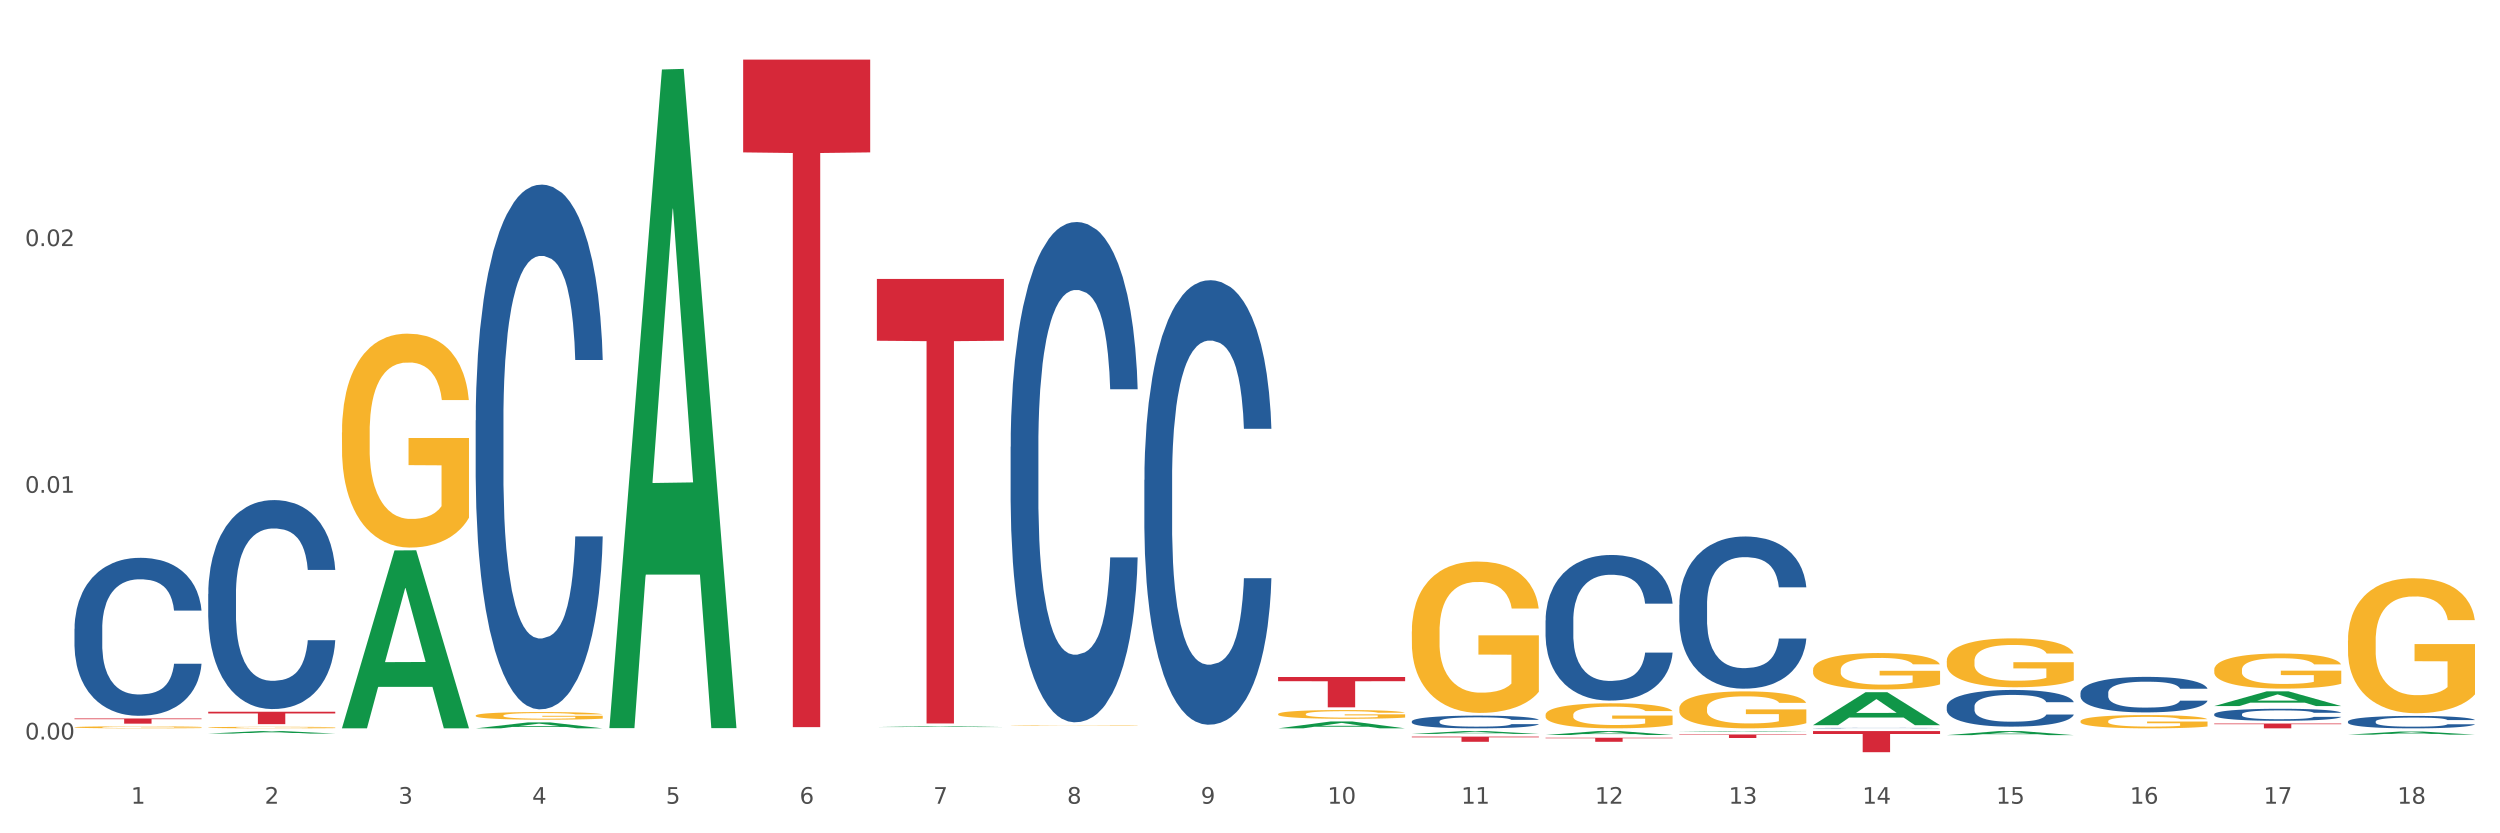 <?xml version="1.0" encoding="utf-8" standalone="no"?>
<!DOCTYPE svg PUBLIC "-//W3C//DTD SVG 1.1//EN"
  "http://www.w3.org/Graphics/SVG/1.1/DTD/svg11.dtd">
<svg xmlns:xlink="http://www.w3.org/1999/xlink" width="1080pt" height="360pt" viewBox="0 0 1080 360" xmlns="http://www.w3.org/2000/svg" version="1.1">
 <rect x="0" y="0" width="1080" height="360" fill="#333333" stroke="none"/>
 <defs>
  <style type="text/css">*{stroke-linejoin: round; stroke-linecap: butt}</style>
 </defs>
 <g id="figure_1">
  <g id="patch_1">
   <path d="M 0 360 
L 1080 360 
L 1080 0 
L 0 0 
z
" style="fill: #ffffff; stroke: #ffffff; stroke-linejoin: miter"/>
  </g>
  <g id="axes_1">
   <g id="matplotlib.axis_1">
    <g id="xtick_1">
     <g id="text_1">
      <!-- 1 -->
      <g style="fill: #4d4d4d" transform="translate(56.563 347.204) scale(0.096 -0.096)">
       <defs>
        <path id="DejaVuSans-31" d="M 794 531 
L 1825 531 
L 1825 4091 
L 703 3866 
L 703 4441 
L 1819 4666 
L 2450 4666 
L 2450 531 
L 3481 531 
L 3481 0 
L 794 0 
L 794 531 
z
" transform="scale(0.016)"/>
       </defs>
       <use xlink:href="#DejaVuSans-31"/>
      </g>
     </g>
    </g>
    <g id="xtick_2">
     <g id="text_2">
      <!-- 2 -->
      <g style="fill: #4d4d4d" transform="translate(114.336 347.204) scale(0.096 -0.096)">
       <defs>
        <path id="DejaVuSans-32" d="M 1228 531 
L 3431 531 
L 3431 0 
L 469 0 
L 469 531 
Q 828 903 1448 1529 
Q 2069 2156 2228 2338 
Q 2531 2678 2651 2914 
Q 2772 3150 2772 3378 
Q 2772 3750 2511 3984 
Q 2250 4219 1831 4219 
Q 1534 4219 1204 4116 
Q 875 4013 500 3803 
L 500 4441 
Q 881 4594 1212 4672 
Q 1544 4750 1819 4750 
Q 2544 4750 2975 4387 
Q 3406 4025 3406 3419 
Q 3406 3131 3298 2873 
Q 3191 2616 2906 2266 
Q 2828 2175 2409 1742 
Q 1991 1309 1228 531 
z
" transform="scale(0.016)"/>
       </defs>
       <use xlink:href="#DejaVuSans-32"/>
      </g>
     </g>
    </g>
    <g id="xtick_3">
     <g id="text_3">
      <!-- 3 -->
      <g style="fill: #4d4d4d" transform="translate(172.109 347.204) scale(0.096 -0.096)">
       <defs>
        <path id="DejaVuSans-33" d="M 2597 2516 
Q 3050 2419 3304 2112 
Q 3559 1806 3559 1356 
Q 3559 666 3084 287 
Q 2609 -91 1734 -91 
Q 1441 -91 1130 -33 
Q 819 25 488 141 
L 488 750 
Q 750 597 1062 519 
Q 1375 441 1716 441 
Q 2309 441 2620 675 
Q 2931 909 2931 1356 
Q 2931 1769 2642 2001 
Q 2353 2234 1838 2234 
L 1294 2234 
L 1294 2753 
L 1863 2753 
Q 2328 2753 2575 2939 
Q 2822 3125 2822 3475 
Q 2822 3834 2567 4026 
Q 2313 4219 1838 4219 
Q 1578 4219 1281 4162 
Q 984 4106 628 3988 
L 628 4550 
Q 988 4650 1302 4700 
Q 1616 4750 1894 4750 
Q 2613 4750 3031 4423 
Q 3450 4097 3450 3541 
Q 3450 3153 3228 2886 
Q 3006 2619 2597 2516 
z
" transform="scale(0.016)"/>
       </defs>
       <use xlink:href="#DejaVuSans-33"/>
      </g>
     </g>
    </g>
    <g id="xtick_4">
     <g id="text_4">
      <!-- 4 -->
      <g style="fill: #4d4d4d" transform="translate(229.882 347.204) scale(0.096 -0.096)">
       <defs>
        <path id="DejaVuSans-34" d="M 2419 4116 
L 825 1625 
L 2419 1625 
L 2419 4116 
z
M 2253 4666 
L 3047 4666 
L 3047 1625 
L 3713 1625 
L 3713 1100 
L 3047 1100 
L 3047 0 
L 2419 0 
L 2419 1100 
L 313 1100 
L 313 1709 
L 2253 4666 
z
" transform="scale(0.016)"/>
       </defs>
       <use xlink:href="#DejaVuSans-34"/>
      </g>
     </g>
    </g>
    <g id="xtick_5">
     <g id="text_5">
      <!-- 5 -->
      <g style="fill: #4d4d4d" transform="translate(287.655 347.204) scale(0.096 -0.096)">
       <defs>
        <path id="DejaVuSans-35" d="M 691 4666 
L 3169 4666 
L 3169 4134 
L 1269 4134 
L 1269 2991 
Q 1406 3038 1543 3061 
Q 1681 3084 1819 3084 
Q 2600 3084 3056 2656 
Q 3513 2228 3513 1497 
Q 3513 744 3044 326 
Q 2575 -91 1722 -91 
Q 1428 -91 1123 -41 
Q 819 9 494 109 
L 494 744 
Q 775 591 1075 516 
Q 1375 441 1709 441 
Q 2250 441 2565 725 
Q 2881 1009 2881 1497 
Q 2881 1984 2565 2268 
Q 2250 2553 1709 2553 
Q 1456 2553 1204 2497 
Q 953 2441 691 2322 
L 691 4666 
z
" transform="scale(0.016)"/>
       </defs>
       <use xlink:href="#DejaVuSans-35"/>
      </g>
     </g>
    </g>
    <g id="xtick_6">
     <g id="text_6">
      <!-- 6 -->
      <g style="fill: #4d4d4d" transform="translate(345.428 347.204) scale(0.096 -0.096)">
       <defs>
        <path id="DejaVuSans-36" d="M 2113 2584 
Q 1688 2584 1439 2293 
Q 1191 2003 1191 1497 
Q 1191 994 1439 701 
Q 1688 409 2113 409 
Q 2538 409 2786 701 
Q 3034 994 3034 1497 
Q 3034 2003 2786 2293 
Q 2538 2584 2113 2584 
z
M 3366 4563 
L 3366 3988 
Q 3128 4100 2886 4159 
Q 2644 4219 2406 4219 
Q 1781 4219 1451 3797 
Q 1122 3375 1075 2522 
Q 1259 2794 1537 2939 
Q 1816 3084 2150 3084 
Q 2853 3084 3261 2657 
Q 3669 2231 3669 1497 
Q 3669 778 3244 343 
Q 2819 -91 2113 -91 
Q 1303 -91 875 529 
Q 447 1150 447 2328 
Q 447 3434 972 4092 
Q 1497 4750 2381 4750 
Q 2619 4750 2861 4703 
Q 3103 4656 3366 4563 
z
" transform="scale(0.016)"/>
       </defs>
       <use xlink:href="#DejaVuSans-36"/>
      </g>
     </g>
    </g>
    <g id="xtick_7">
     <g id="text_7">
      <!-- 7 -->
      <g style="fill: #4d4d4d" transform="translate(403.201 347.204) scale(0.096 -0.096)">
       <defs>
        <path id="DejaVuSans-37" d="M 525 4666 
L 3525 4666 
L 3525 4397 
L 1831 0 
L 1172 0 
L 2766 4134 
L 525 4134 
L 525 4666 
z
" transform="scale(0.016)"/>
       </defs>
       <use xlink:href="#DejaVuSans-37"/>
      </g>
     </g>
    </g>
    <g id="xtick_8">
     <g id="text_8">
      <!-- 8 -->
      <g style="fill: #4d4d4d" transform="translate(460.974 347.204) scale(0.096 -0.096)">
       <defs>
        <path id="DejaVuSans-38" d="M 2034 2216 
Q 1584 2216 1326 1975 
Q 1069 1734 1069 1313 
Q 1069 891 1326 650 
Q 1584 409 2034 409 
Q 2484 409 2743 651 
Q 3003 894 3003 1313 
Q 3003 1734 2745 1975 
Q 2488 2216 2034 2216 
z
M 1403 2484 
Q 997 2584 770 2862 
Q 544 3141 544 3541 
Q 544 4100 942 4425 
Q 1341 4750 2034 4750 
Q 2731 4750 3128 4425 
Q 3525 4100 3525 3541 
Q 3525 3141 3298 2862 
Q 3072 2584 2669 2484 
Q 3125 2378 3379 2068 
Q 3634 1759 3634 1313 
Q 3634 634 3220 271 
Q 2806 -91 2034 -91 
Q 1263 -91 848 271 
Q 434 634 434 1313 
Q 434 1759 690 2068 
Q 947 2378 1403 2484 
z
M 1172 3481 
Q 1172 3119 1398 2916 
Q 1625 2713 2034 2713 
Q 2441 2713 2670 2916 
Q 2900 3119 2900 3481 
Q 2900 3844 2670 4047 
Q 2441 4250 2034 4250 
Q 1625 4250 1398 4047 
Q 1172 3844 1172 3481 
z
" transform="scale(0.016)"/>
       </defs>
       <use xlink:href="#DejaVuSans-38"/>
      </g>
     </g>
    </g>
    <g id="xtick_9">
     <g id="text_9">
      <!-- 9 -->
      <g style="fill: #4d4d4d" transform="translate(518.747 347.204) scale(0.096 -0.096)">
       <defs>
        <path id="DejaVuSans-39" d="M 703 97 
L 703 672 
Q 941 559 1184 500 
Q 1428 441 1663 441 
Q 2288 441 2617 861 
Q 2947 1281 2994 2138 
Q 2813 1869 2534 1725 
Q 2256 1581 1919 1581 
Q 1219 1581 811 2004 
Q 403 2428 403 3163 
Q 403 3881 828 4315 
Q 1253 4750 1959 4750 
Q 2769 4750 3195 4129 
Q 3622 3509 3622 2328 
Q 3622 1225 3098 567 
Q 2575 -91 1691 -91 
Q 1453 -91 1209 -44 
Q 966 3 703 97 
z
M 1959 2075 
Q 2384 2075 2632 2365 
Q 2881 2656 2881 3163 
Q 2881 3666 2632 3958 
Q 2384 4250 1959 4250 
Q 1534 4250 1286 3958 
Q 1038 3666 1038 3163 
Q 1038 2656 1286 2365 
Q 1534 2075 1959 2075 
z
" transform="scale(0.016)"/>
       </defs>
       <use xlink:href="#DejaVuSans-39"/>
      </g>
     </g>
    </g>
    <g id="xtick_10">
     <g id="text_10">
      <!-- 10 -->
      <g style="fill: #4d4d4d" transform="translate(573.466 347.204) scale(0.096 -0.096)">
       <defs>
        <path id="DejaVuSans-30" d="M 2034 4250 
Q 1547 4250 1301 3770 
Q 1056 3291 1056 2328 
Q 1056 1369 1301 889 
Q 1547 409 2034 409 
Q 2525 409 2770 889 
Q 3016 1369 3016 2328 
Q 3016 3291 2770 3770 
Q 2525 4250 2034 4250 
z
M 2034 4750 
Q 2819 4750 3233 4129 
Q 3647 3509 3647 2328 
Q 3647 1150 3233 529 
Q 2819 -91 2034 -91 
Q 1250 -91 836 529 
Q 422 1150 422 2328 
Q 422 3509 836 4129 
Q 1250 4750 2034 4750 
z
" transform="scale(0.016)"/>
       </defs>
       <use xlink:href="#DejaVuSans-31"/>
       <use xlink:href="#DejaVuSans-30" transform="translate(63.623 0)"/>
      </g>
     </g>
    </g>
    <g id="xtick_11">
     <g id="text_11">
      <!-- 11 -->
      <g style="fill: #4d4d4d" transform="translate(631.239 347.204) scale(0.096 -0.096)">
       <use xlink:href="#DejaVuSans-31"/>
       <use xlink:href="#DejaVuSans-31" transform="translate(63.623 0)"/>
      </g>
     </g>
    </g>
    <g id="xtick_12">
     <g id="text_12">
      <!-- 12 -->
      <g style="fill: #4d4d4d" transform="translate(689.012 347.204) scale(0.096 -0.096)">
       <use xlink:href="#DejaVuSans-31"/>
       <use xlink:href="#DejaVuSans-32" transform="translate(63.623 0)"/>
      </g>
     </g>
    </g>
    <g id="xtick_13">
     <g id="text_13">
      <!-- 13 -->
      <g style="fill: #4d4d4d" transform="translate(746.785 347.204) scale(0.096 -0.096)">
       <use xlink:href="#DejaVuSans-31"/>
       <use xlink:href="#DejaVuSans-33" transform="translate(63.623 0)"/>
      </g>
     </g>
    </g>
    <g id="xtick_14">
     <g id="text_14">
      <!-- 14 -->
      <g style="fill: #4d4d4d" transform="translate(804.558 347.204) scale(0.096 -0.096)">
       <use xlink:href="#DejaVuSans-31"/>
       <use xlink:href="#DejaVuSans-34" transform="translate(63.623 0)"/>
      </g>
     </g>
    </g>
    <g id="xtick_15">
     <g id="text_15">
      <!-- 15 -->
      <g style="fill: #4d4d4d" transform="translate(862.331 347.204) scale(0.096 -0.096)">
       <use xlink:href="#DejaVuSans-31"/>
       <use xlink:href="#DejaVuSans-35" transform="translate(63.623 0)"/>
      </g>
     </g>
    </g>
    <g id="xtick_16">
     <g id="text_16">
      <!-- 16 -->
      <g style="fill: #4d4d4d" transform="translate(920.104 347.204) scale(0.096 -0.096)">
       <use xlink:href="#DejaVuSans-31"/>
       <use xlink:href="#DejaVuSans-36" transform="translate(63.623 0)"/>
      </g>
     </g>
    </g>
    <g id="xtick_17">
     <g id="text_17">
      <!-- 17 -->
      <g style="fill: #4d4d4d" transform="translate(977.877 347.204) scale(0.096 -0.096)">
       <use xlink:href="#DejaVuSans-31"/>
       <use xlink:href="#DejaVuSans-37" transform="translate(63.623 0)"/>
      </g>
     </g>
    </g>
    <g id="xtick_18">
     <g id="text_18">
      <!-- 18 -->
      <g style="fill: #4d4d4d" transform="translate(1035.65 347.204) scale(0.096 -0.096)">
       <use xlink:href="#DejaVuSans-31"/>
       <use xlink:href="#DejaVuSans-38" transform="translate(63.623 0)"/>
      </g>
     </g>
    </g>
    <g id="xtick_19"/>
    <g id="xtick_20"/>
    <g id="xtick_21"/>
    <g id="xtick_22"/>
    <g id="xtick_23"/>
    <g id="xtick_24"/>
    <g id="xtick_25"/>
    <g id="xtick_26"/>
    <g id="xtick_27"/>
    <g id="xtick_28"/>
    <g id="xtick_29"/>
    <g id="xtick_30"/>
    <g id="xtick_31"/>
    <g id="xtick_32"/>
    <g id="xtick_33"/>
    <g id="xtick_34"/>
    <g id="xtick_35"/>
   </g>
   <g id="matplotlib.axis_2">
    <g id="ytick_1">
     <g id="text_19">
      <!-- 0.00 -->
      <g style="fill: #4d4d4d" transform="translate(10.8 319.459) scale(0.096 -0.096)">
       <defs>
        <path id="DejaVuSans-2e" d="M 684 794 
L 1344 794 
L 1344 0 
L 684 0 
L 684 794 
z
" transform="scale(0.016)"/>
       </defs>
       <use xlink:href="#DejaVuSans-30"/>
       <use xlink:href="#DejaVuSans-2e" transform="translate(63.623 0)"/>
       <use xlink:href="#DejaVuSans-30" transform="translate(95.41 0)"/>
       <use xlink:href="#DejaVuSans-30" transform="translate(159.033 0)"/>
      </g>
     </g>
    </g>
    <g id="ytick_2">
     <g id="text_20">
      <!-- 0.01 -->
      <g style="fill: #4d4d4d" transform="translate(10.8 212.884) scale(0.096 -0.096)">
       <use xlink:href="#DejaVuSans-30"/>
       <use xlink:href="#DejaVuSans-2e" transform="translate(63.623 0)"/>
       <use xlink:href="#DejaVuSans-30" transform="translate(95.41 0)"/>
       <use xlink:href="#DejaVuSans-31" transform="translate(159.033 0)"/>
      </g>
     </g>
    </g>
    <g id="ytick_3">
     <g id="text_21">
      <!-- 0.02 -->
      <g style="fill: #4d4d4d" transform="translate(10.8 106.309) scale(0.096 -0.096)">
       <use xlink:href="#DejaVuSans-30"/>
       <use xlink:href="#DejaVuSans-2e" transform="translate(63.623 0)"/>
       <use xlink:href="#DejaVuSans-30" transform="translate(95.41 0)"/>
       <use xlink:href="#DejaVuSans-32" transform="translate(159.033 0)"/>
      </g>
     </g>
    </g>
    <g id="ytick_4"/>
    <g id="ytick_5"/>
    <g id="ytick_6"/>
   </g>
   <g id="PolyCollection_1">
    <path d="M 89.948 316.906 
L 90.005 316.905 
L 112.637 315.812 
L 122.03 315.811 
L 144.832 316.909 
L 133.969 316.909 
L 129.046 316.653 
L 105.678 316.653 
L 105.508 316.657 
L 100.755 316.909 
L 89.948 316.909 
L 89.948 316.906 
L 108.62 316.501 
L 126.104 316.5 
L 117.447 316.045 
L 117.334 316.043 
L 117.22 316.046 
L 108.563 316.5 
L 108.62 316.501 
L 89.948 316.906 
z
" clip-path="url(#p466bf6c232)" style="fill: #109648"/>
    <path d="M 609.905 311.621 
L 609.97 311.616 
L 609.97 311.475 
L 610.164 311.284 
L 610.878 310.932 
L 611.786 310.666 
L 613.343 310.354 
L 614.187 310.223 
L 615.289 310.078 
L 617.56 309.841 
L 620.155 309.64 
L 621.972 309.53 
L 623.334 309.459 
L 626.383 309.334 
L 628.135 309.278 
L 629.951 309.233 
L 631.508 309.203 
L 634.103 309.168 
L 636.179 309.153 
L 638.58 309.148 
L 640.591 309.153 
L 643.251 309.173 
L 647.143 309.233 
L 648.635 309.268 
L 650.646 309.329 
L 652.722 309.409 
L 654.409 309.489 
L 656.355 309.605 
L 658.367 309.756 
L 660.313 309.947 
L 661.675 310.123 
L 662.778 310.309 
L 663.751 310.535 
L 664.465 310.781 
L 664.789 310.987 
L 652.917 310.987 
L 652.593 310.801 
L 651.944 310.6 
L 651.295 310.465 
L 650.581 310.354 
L 649.479 310.228 
L 648.505 310.148 
L 646.884 310.052 
L 645.391 309.992 
L 644.159 309.957 
L 642.667 309.927 
L 639.488 309.897 
L 637.217 309.897 
L 635.79 309.907 
L 634.038 309.932 
L 632.546 309.967 
L 630.795 310.027 
L 629.432 310.093 
L 628.07 310.178 
L 627.291 310.238 
L 626.124 310.349 
L 625.345 310.439 
L 624.307 310.595 
L 623.723 310.706 
L 622.685 310.992 
L 622.231 311.203 
L 622.036 311.349 
L 621.907 311.51 
L 621.907 312.294 
L 622.296 312.646 
L 622.62 312.797 
L 623.139 312.968 
L 624.112 313.189 
L 625.54 313.405 
L 627.032 313.561 
L 628.264 313.656 
L 629.432 313.726 
L 630.6 313.782 
L 632.027 313.832 
L 633.195 313.862 
L 634.947 313.892 
L 637.023 313.907 
L 638.644 313.907 
L 641.953 313.882 
L 643.445 313.857 
L 644.872 313.822 
L 646.429 313.767 
L 647.662 313.706 
L 648.376 313.661 
L 649.543 313.566 
L 650.452 313.465 
L 651.23 313.349 
L 651.749 313.249 
L 652.333 313.098 
L 652.787 312.927 
L 652.917 312.837 
L 664.789 312.837 
L 664.53 313.018 
L 664.076 313.194 
L 663.167 313.43 
L 662.454 313.566 
L 661.351 313.731 
L 660.183 313.872 
L 658.561 314.028 
L 657.069 314.144 
L 655.512 314.244 
L 653.825 314.335 
L 650.776 314.46 
L 649.673 314.495 
L 647.338 314.556 
L 645.521 314.591 
L 642.861 314.626 
L 640.137 314.646 
L 637.282 314.651 
L 634.752 314.641 
L 631.962 314.611 
L 630.211 314.581 
L 628.264 314.536 
L 625.994 314.465 
L 623.853 314.38 
L 621.842 314.279 
L 619.96 314.164 
L 618.209 314.033 
L 615.938 313.817 
L 614.251 313.606 
L 613.019 313.41 
L 612.175 313.244 
L 611.332 313.033 
L 610.878 312.887 
L 610.164 312.535 
L 609.905 312.209 
L 609.905 311.621 
z
" clip-path="url(#p466bf6c232)" style="fill: #255c99"/>
    <path d="M 494.359 207.333 
L 494.424 207.158 
L 494.424 202.247 
L 494.618 195.582 
L 495.332 183.306 
L 496.24 174.01 
L 497.797 163.136 
L 498.641 158.577 
L 499.743 153.49 
L 502.014 145.247 
L 504.609 138.232 
L 506.426 134.374 
L 507.788 131.918 
L 510.837 127.534 
L 512.589 125.604 
L 514.405 124.026 
L 515.962 122.974 
L 518.557 121.746 
L 520.633 121.22 
L 523.034 121.045 
L 525.045 121.22 
L 527.705 121.921 
L 531.597 124.026 
L 533.089 125.254 
L 535.1 127.358 
L 537.176 130.164 
L 538.863 132.971 
L 540.809 137.004 
L 542.821 142.266 
L 544.767 148.93 
L 546.129 155.069 
L 547.232 161.558 
L 548.205 169.45 
L 548.919 178.044 
L 549.243 185.235 
L 537.371 185.235 
L 537.047 178.746 
L 536.398 171.73 
L 535.749 166.995 
L 535.036 163.136 
L 533.933 158.752 
L 532.96 155.946 
L 531.338 152.613 
L 529.846 150.509 
L 528.613 149.281 
L 527.121 148.229 
L 523.942 147.177 
L 521.671 147.177 
L 520.244 147.527 
L 518.492 148.404 
L 517 149.632 
L 515.249 151.737 
L 513.886 154.017 
L 512.524 156.998 
L 511.745 159.103 
L 510.578 162.961 
L 509.799 166.118 
L 508.761 171.555 
L 508.177 175.413 
L 507.139 185.41 
L 506.685 192.776 
L 506.49 197.862 
L 506.361 203.475 
L 506.361 230.834 
L 506.75 243.111 
L 507.074 248.373 
L 507.593 254.336 
L 508.566 262.053 
L 509.994 269.594 
L 511.486 275.031 
L 512.718 278.363 
L 513.886 280.819 
L 515.054 282.748 
L 516.481 284.502 
L 517.649 285.554 
L 519.401 286.606 
L 521.477 287.132 
L 523.099 287.132 
L 526.407 286.255 
L 527.899 285.379 
L 529.327 284.151 
L 530.884 282.222 
L 532.116 280.117 
L 532.83 278.539 
L 533.998 275.206 
L 534.906 271.699 
L 535.684 267.665 
L 536.203 264.157 
L 536.787 258.896 
L 537.241 252.933 
L 537.371 249.776 
L 549.243 249.776 
L 548.984 256.09 
L 548.53 262.228 
L 547.621 270.471 
L 546.908 275.206 
L 545.805 280.994 
L 544.637 285.905 
L 543.015 291.342 
L 541.523 295.375 
L 539.966 298.883 
L 538.279 302.04 
L 535.23 306.424 
L 534.127 307.652 
L 531.792 309.757 
L 529.975 310.984 
L 527.315 312.212 
L 524.591 312.914 
L 521.736 313.089 
L 519.206 312.738 
L 516.416 311.686 
L 514.665 310.634 
L 512.718 309.055 
L 510.448 306.6 
L 508.307 303.618 
L 506.296 300.111 
L 504.414 296.077 
L 502.663 291.517 
L 500.392 283.975 
L 498.705 276.609 
L 497.473 269.769 
L 496.629 263.982 
L 495.786 256.616 
L 495.332 251.53 
L 494.618 239.253 
L 494.359 227.853 
L 494.359 207.333 
z
" clip-path="url(#p466bf6c232)" style="fill: #255c99"/>
    <path d="M 436.586 193.02 
L 436.651 192.823 
L 436.651 187.296 
L 436.845 179.796 
L 437.559 165.979 
L 438.467 155.517 
L 440.024 143.28 
L 440.868 138.148 
L 441.97 132.424 
L 444.241 123.146 
L 446.836 115.251 
L 448.653 110.909 
L 450.015 108.145 
L 453.064 103.211 
L 454.816 101.039 
L 456.632 99.263 
L 458.189 98.079 
L 460.784 96.697 
L 462.86 96.105 
L 465.261 95.908 
L 467.272 96.105 
L 469.932 96.894 
L 473.824 99.263 
L 475.316 100.645 
L 477.327 103.013 
L 479.403 106.171 
L 481.09 109.33 
L 483.036 113.869 
L 485.048 119.791 
L 486.994 127.292 
L 488.356 134.2 
L 489.459 141.503 
L 490.432 150.385 
L 491.146 160.057 
L 491.47 168.15 
L 479.598 168.15 
L 479.274 160.847 
L 478.625 152.951 
L 477.976 147.622 
L 477.263 143.28 
L 476.16 138.345 
L 475.187 135.187 
L 473.565 131.437 
L 472.073 129.068 
L 470.84 127.686 
L 469.348 126.502 
L 466.169 125.318 
L 463.898 125.318 
L 462.471 125.712 
L 460.719 126.699 
L 459.227 128.081 
L 457.476 130.45 
L 456.113 133.016 
L 454.751 136.371 
L 453.972 138.74 
L 452.805 143.082 
L 452.026 146.635 
L 450.988 152.754 
L 450.404 157.097 
L 449.366 168.347 
L 448.912 176.638 
L 448.718 182.362 
L 448.588 188.678 
L 448.588 219.47 
L 448.977 233.287 
L 449.301 239.208 
L 449.82 245.919 
L 450.794 254.604 
L 452.221 263.092 
L 453.713 269.211 
L 454.946 272.961 
L 456.113 275.724 
L 457.281 277.895 
L 458.708 279.869 
L 459.876 281.054 
L 461.628 282.238 
L 463.704 282.83 
L 465.326 282.83 
L 468.634 281.843 
L 470.126 280.856 
L 471.554 279.475 
L 473.111 277.303 
L 474.343 274.935 
L 475.057 273.158 
L 476.225 269.408 
L 477.133 265.46 
L 477.911 260.92 
L 478.43 256.973 
L 479.014 251.051 
L 479.468 244.34 
L 479.598 240.787 
L 491.47 240.787 
L 491.211 247.893 
L 490.757 254.802 
L 489.848 264.079 
L 489.135 269.408 
L 488.032 275.922 
L 486.864 281.448 
L 485.242 287.567 
L 483.75 292.107 
L 482.193 296.055 
L 480.506 299.608 
L 477.457 304.542 
L 476.354 305.924 
L 474.019 308.293 
L 472.202 309.674 
L 469.542 311.056 
L 466.818 311.845 
L 463.963 312.043 
L 461.433 311.648 
L 458.643 310.464 
L 456.892 309.279 
L 454.946 307.503 
L 452.675 304.74 
L 450.534 301.384 
L 448.523 297.436 
L 446.642 292.897 
L 444.89 287.765 
L 442.619 279.277 
L 440.932 270.987 
L 439.7 263.289 
L 438.856 256.775 
L 438.013 248.485 
L 437.559 242.761 
L 436.845 228.944 
L 436.586 216.114 
L 436.586 193.02 
z
" clip-path="url(#p466bf6c232)" style="fill: #255c99"/>
    <path d="M 205.494 181.611 
L 205.559 181.404 
L 205.559 175.607 
L 205.753 167.74 
L 206.467 153.248 
L 207.375 142.275 
L 208.932 129.439 
L 209.776 124.057 
L 210.879 118.053 
L 213.149 108.322 
L 215.744 100.041 
L 217.561 95.487 
L 218.923 92.588 
L 221.972 87.412 
L 223.724 85.135 
L 225.54 83.272 
L 227.097 82.03 
L 229.692 80.58 
L 231.768 79.959 
L 234.169 79.752 
L 236.18 79.959 
L 238.84 80.788 
L 242.732 83.272 
L 244.224 84.721 
L 246.236 87.205 
L 248.312 90.518 
L 249.998 93.83 
L 251.945 98.592 
L 253.956 104.803 
L 255.902 112.67 
L 257.264 119.916 
L 258.367 127.576 
L 259.34 136.892 
L 260.054 147.037 
L 260.378 155.525 
L 248.506 155.525 
L 248.182 147.865 
L 247.533 139.584 
L 246.884 133.994 
L 246.171 129.439 
L 245.068 124.264 
L 244.095 120.951 
L 242.473 117.018 
L 240.981 114.533 
L 239.748 113.084 
L 238.256 111.842 
L 235.077 110.6 
L 232.806 110.6 
L 231.379 111.014 
L 229.627 112.049 
L 228.135 113.498 
L 226.384 115.983 
L 225.021 118.674 
L 223.659 122.193 
L 222.88 124.678 
L 221.713 129.232 
L 220.934 132.959 
L 219.896 139.377 
L 219.312 143.931 
L 218.274 155.732 
L 217.82 164.427 
L 217.626 170.431 
L 217.496 177.056 
L 217.496 209.353 
L 217.885 223.845 
L 218.209 230.056 
L 218.728 237.095 
L 219.702 246.204 
L 221.129 255.106 
L 222.621 261.524 
L 223.854 265.458 
L 225.021 268.356 
L 226.189 270.634 
L 227.616 272.704 
L 228.784 273.946 
L 230.536 275.188 
L 232.612 275.809 
L 234.234 275.809 
L 237.542 274.774 
L 239.034 273.739 
L 240.462 272.29 
L 242.019 270.012 
L 243.251 267.528 
L 243.965 265.665 
L 245.133 261.731 
L 246.041 257.591 
L 246.819 252.829 
L 247.338 248.688 
L 247.922 242.478 
L 248.376 235.439 
L 248.506 231.712 
L 260.378 231.712 
L 260.119 239.165 
L 259.665 246.411 
L 258.756 256.141 
L 258.043 261.731 
L 256.94 268.563 
L 255.772 274.36 
L 254.15 280.778 
L 252.658 285.54 
L 251.101 289.68 
L 249.414 293.407 
L 246.365 298.582 
L 245.262 300.032 
L 242.927 302.516 
L 241.11 303.965 
L 238.45 305.414 
L 235.726 306.243 
L 232.871 306.45 
L 230.341 306.036 
L 227.551 304.793 
L 225.8 303.551 
L 223.854 301.688 
L 221.583 298.79 
L 219.442 295.27 
L 217.431 291.129 
L 215.55 286.368 
L 213.798 280.985 
L 211.527 272.083 
L 209.841 263.387 
L 208.608 255.313 
L 207.765 248.481 
L 206.921 239.786 
L 206.467 233.782 
L 205.753 219.29 
L 205.494 205.833 
L 205.494 181.611 
z
" clip-path="url(#p466bf6c232)" style="fill: #255c99"/>
    <path d="M 89.948 256.599 
L 90.013 256.517 
L 90.013 254.208 
L 90.207 251.075 
L 90.921 245.303 
L 91.829 240.933 
L 93.386 235.821 
L 94.23 233.677 
L 95.333 231.286 
L 97.603 227.41 
L 100.198 224.112 
L 102.015 222.298 
L 103.377 221.144 
L 106.426 219.083 
L 108.178 218.176 
L 109.994 217.434 
L 111.551 216.939 
L 114.146 216.362 
L 116.222 216.114 
L 118.623 216.032 
L 120.634 216.114 
L 123.294 216.444 
L 127.186 217.434 
L 128.678 218.011 
L 130.69 219 
L 132.766 220.319 
L 134.452 221.639 
L 136.399 223.535 
L 138.41 226.009 
L 140.356 229.142 
L 141.718 232.028 
L 142.821 235.079 
L 143.794 238.789 
L 144.508 242.829 
L 144.832 246.21 
L 132.96 246.21 
L 132.636 243.159 
L 131.987 239.861 
L 131.338 237.635 
L 130.625 235.821 
L 129.522 233.759 
L 128.549 232.44 
L 126.927 230.874 
L 125.435 229.884 
L 124.202 229.307 
L 122.71 228.812 
L 119.531 228.317 
L 117.26 228.317 
L 115.833 228.482 
L 114.082 228.895 
L 112.589 229.472 
L 110.838 230.461 
L 109.475 231.533 
L 108.113 232.935 
L 107.335 233.924 
L 106.167 235.738 
L 105.388 237.222 
L 104.35 239.779 
L 103.766 241.593 
L 102.728 246.292 
L 102.274 249.755 
L 102.08 252.147 
L 101.95 254.785 
L 101.95 267.648 
L 102.339 273.42 
L 102.663 275.893 
L 103.183 278.697 
L 104.156 282.325 
L 105.583 285.87 
L 107.075 288.426 
L 108.308 289.993 
L 109.475 291.147 
L 110.643 292.054 
L 112.07 292.879 
L 113.238 293.373 
L 114.99 293.868 
L 117.066 294.115 
L 118.688 294.115 
L 121.996 293.703 
L 123.488 293.291 
L 124.916 292.714 
L 126.473 291.807 
L 127.705 290.817 
L 128.419 290.075 
L 129.587 288.509 
L 130.495 286.86 
L 131.273 284.963 
L 131.792 283.314 
L 132.376 280.84 
L 132.83 278.037 
L 132.96 276.553 
L 144.832 276.553 
L 144.573 279.521 
L 144.119 282.407 
L 143.21 286.282 
L 142.497 288.509 
L 141.394 291.23 
L 140.226 293.538 
L 138.604 296.094 
L 137.112 297.991 
L 135.555 299.64 
L 133.868 301.124 
L 130.819 303.185 
L 129.716 303.763 
L 127.381 304.752 
L 125.564 305.329 
L 122.905 305.906 
L 120.18 306.236 
L 117.325 306.319 
L 114.795 306.154 
L 112.006 305.659 
L 110.254 305.164 
L 108.308 304.422 
L 106.037 303.268 
L 103.896 301.866 
L 101.885 300.217 
L 100.004 298.321 
L 98.252 296.177 
L 95.981 292.631 
L 94.295 289.168 
L 93.062 285.953 
L 92.219 283.232 
L 91.375 279.769 
L 90.921 277.377 
L 90.207 271.606 
L 89.948 266.246 
L 89.948 256.599 
z
" clip-path="url(#p466bf6c232)" style="fill: #255c99"/>
    <path d="M 32.175 271.643 
L 32.24 271.58 
L 32.24 269.835 
L 32.434 267.466 
L 33.148 263.103 
L 34.056 259.799 
L 35.613 255.934 
L 36.457 254.313 
L 37.56 252.506 
L 39.83 249.576 
L 42.425 247.083 
L 44.242 245.711 
L 45.604 244.838 
L 48.653 243.28 
L 50.405 242.594 
L 52.221 242.033 
L 53.778 241.659 
L 56.373 241.223 
L 58.449 241.036 
L 60.85 240.974 
L 62.861 241.036 
L 65.521 241.285 
L 69.413 242.033 
L 70.905 242.47 
L 72.917 243.218 
L 74.993 244.215 
L 76.679 245.212 
L 78.626 246.646 
L 80.637 248.516 
L 82.583 250.885 
L 83.945 253.067 
L 85.048 255.373 
L 86.021 258.178 
L 86.735 261.233 
L 87.059 263.788 
L 75.187 263.788 
L 74.863 261.482 
L 74.214 258.989 
L 73.565 257.305 
L 72.852 255.934 
L 71.749 254.376 
L 70.776 253.378 
L 69.154 252.194 
L 67.662 251.446 
L 66.429 251.01 
L 64.937 250.636 
L 61.758 250.262 
L 59.487 250.262 
L 58.06 250.386 
L 56.309 250.698 
L 54.816 251.134 
L 53.065 251.882 
L 51.702 252.693 
L 50.34 253.752 
L 49.562 254.5 
L 48.394 255.872 
L 47.615 256.994 
L 46.577 258.926 
L 45.993 260.298 
L 44.955 263.851 
L 44.501 266.469 
L 44.307 268.276 
L 44.177 270.271 
L 44.177 279.995 
L 44.566 284.359 
L 44.891 286.229 
L 45.41 288.348 
L 46.383 291.091 
L 47.81 293.771 
L 49.302 295.704 
L 50.535 296.888 
L 51.702 297.761 
L 52.87 298.447 
L 54.297 299.07 
L 55.465 299.444 
L 57.217 299.818 
L 59.293 300.005 
L 60.915 300.005 
L 64.223 299.693 
L 65.715 299.382 
L 67.143 298.945 
L 68.7 298.26 
L 69.932 297.512 
L 70.646 296.951 
L 71.814 295.766 
L 72.722 294.519 
L 73.5 293.086 
L 74.019 291.839 
L 74.603 289.969 
L 75.057 287.85 
L 75.187 286.728 
L 87.059 286.728 
L 86.8 288.972 
L 86.346 291.153 
L 85.437 294.083 
L 84.724 295.766 
L 83.621 297.823 
L 82.453 299.569 
L 80.831 301.501 
L 79.339 302.935 
L 77.782 304.181 
L 76.095 305.303 
L 73.046 306.862 
L 71.943 307.298 
L 69.608 308.046 
L 67.791 308.483 
L 65.132 308.919 
L 62.407 309.168 
L 59.552 309.231 
L 57.022 309.106 
L 54.233 308.732 
L 52.481 308.358 
L 50.535 307.797 
L 48.264 306.924 
L 46.123 305.864 
L 44.112 304.618 
L 42.231 303.184 
L 40.479 301.563 
L 38.208 298.883 
L 36.522 296.265 
L 35.289 293.834 
L 34.446 291.777 
L 33.602 289.159 
L 33.148 287.351 
L 32.434 282.988 
L 32.175 278.936 
L 32.175 271.643 
z
" clip-path="url(#p466bf6c232)" style="fill: #255c99"/>
    <path d="M 32.175 314.178 
L 32.24 314.177 
L 32.24 314.148 
L 32.369 314.123 
L 33.017 314.063 
L 33.989 314.013 
L 34.702 313.987 
L 35.415 313.965 
L 36.257 313.943 
L 37.294 313.921 
L 39.173 313.888 
L 40.34 313.871 
L 41.765 313.853 
L 44.357 313.828 
L 46.236 313.813 
L 48.18 313.801 
L 51.355 313.787 
L 53.429 313.78 
L 55.632 313.775 
L 58.289 313.772 
L 60.298 313.771 
L 64.704 313.774 
L 68.462 313.781 
L 70.277 313.787 
L 72.609 313.796 
L 73.84 313.803 
L 75.849 313.816 
L 77.923 313.832 
L 79.348 313.847 
L 81.487 313.874 
L 83.107 313.902 
L 84.597 313.935 
L 85.375 313.959 
L 85.958 313.98 
L 86.476 314.005 
L 86.995 314.045 
L 75.331 314.045 
L 74.877 314.016 
L 74.164 313.99 
L 73.128 313.964 
L 72.22 313.948 
L 70.665 313.928 
L 69.24 313.915 
L 67.749 313.906 
L 65.935 313.898 
L 64.509 313.894 
L 62.501 313.89 
L 58.548 313.891 
L 55.891 313.898 
L 54.077 313.906 
L 52.911 313.913 
L 51.874 313.921 
L 50.707 313.932 
L 49.347 313.949 
L 48.375 313.964 
L 47.403 313.984 
L 46.625 314.003 
L 45.912 314.025 
L 45.329 314.049 
L 44.876 314.074 
L 44.487 314.105 
L 44.163 314.155 
L 44.163 314.266 
L 44.292 314.29 
L 44.616 314.323 
L 45.005 314.348 
L 45.653 314.378 
L 46.236 314.398 
L 47.338 314.427 
L 48.569 314.451 
L 49.541 314.466 
L 50.513 314.479 
L 52.198 314.497 
L 54.077 314.511 
L 55.697 314.52 
L 57.9 314.528 
L 59.39 314.532 
L 60.686 314.533 
L 63.861 314.533 
L 66.129 314.531 
L 68.657 314.525 
L 70.601 314.518 
L 72.22 314.509 
L 74.035 314.495 
L 75.201 314.481 
L 75.201 314.313 
L 60.946 314.312 
L 60.946 314.2 
L 87.059 314.2 
L 87.059 314.528 
L 85.958 314.545 
L 84.727 314.56 
L 83.431 314.574 
L 81.487 314.591 
L 79.154 314.607 
L 77.08 314.618 
L 74.877 314.628 
L 72.285 314.637 
L 68.916 314.645 
L 66.842 314.648 
L 64.25 314.65 
L 61.205 314.651 
L 58.548 314.65 
L 55.956 314.646 
L 53.235 314.638 
L 50.578 314.628 
L 48.569 314.618 
L 46.56 314.605 
L 44.422 314.588 
L 42.737 314.572 
L 41.441 314.557 
L 40.016 314.539 
L 38.46 314.515 
L 37.294 314.493 
L 36.257 314.47 
L 35.156 314.442 
L 34.378 314.417 
L 33.601 314.385 
L 33.147 314.362 
L 32.629 314.326 
L 32.24 314.275 
L 32.175 314.178 
z
" clip-path="url(#p466bf6c232)" style="fill: #f7b32b"/>
    <path d="M 32.175 310.391 
L 87.059 310.391 
L 87.059 310.699 
L 65.47 310.701 
L 65.47 312.611 
L 53.635 312.611 
L 53.635 310.701 
L 32.175 310.699 
L 32.175 310.393 
L 32.175 310.391 
z
" clip-path="url(#p466bf6c232)" style="fill: #d62839"/>
    <path d="M 89.948 307.479 
L 144.832 307.479 
L 144.832 308.22 
L 123.243 308.225 
L 123.243 312.814 
L 111.407 312.814 
L 111.407 308.225 
L 89.948 308.22 
L 89.948 307.484 
L 89.948 307.479 
z
" clip-path="url(#p466bf6c232)" style="fill: #d62839"/>
    <path d="M 147.721 186.841 
L 147.786 186.757 
L 147.786 183.718 
L 147.915 181.101 
L 148.563 174.771 
L 149.535 169.537 
L 150.248 166.752 
L 150.961 164.473 
L 151.803 162.194 
L 152.84 159.83 
L 154.719 156.37 
L 155.886 154.597 
L 157.311 152.74 
L 159.903 150.039 
L 161.782 148.52 
L 163.726 147.254 
L 166.901 145.734 
L 168.975 145.059 
L 171.178 144.553 
L 173.835 144.215 
L 175.844 144.131 
L 180.25 144.384 
L 184.008 145.144 
L 185.822 145.734 
L 188.155 146.747 
L 189.386 147.423 
L 191.395 148.773 
L 193.469 150.546 
L 194.894 152.065 
L 197.033 154.935 
L 198.653 157.805 
L 200.143 161.35 
L 200.921 163.798 
L 201.504 166.077 
L 202.022 168.693 
L 202.54 172.829 
L 190.877 172.829 
L 190.423 169.875 
L 189.71 167.09 
L 188.674 164.388 
L 187.766 162.7 
L 186.211 160.59 
L 184.786 159.24 
L 183.295 158.227 
L 181.481 157.383 
L 180.055 156.961 
L 178.047 156.623 
L 174.094 156.707 
L 171.437 157.383 
L 169.623 158.227 
L 168.456 158.986 
L 167.42 159.83 
L 166.253 161.012 
L 164.893 162.785 
L 163.921 164.388 
L 162.949 166.414 
L 162.171 168.44 
L 161.458 170.803 
L 160.875 173.336 
L 160.421 175.952 
L 160.033 179.16 
L 159.709 184.478 
L 159.709 196.041 
L 159.838 198.658 
L 160.162 202.119 
L 160.551 204.735 
L 161.199 207.858 
L 161.782 209.969 
L 162.884 213.007 
L 164.115 215.54 
L 165.087 217.143 
L 166.059 218.494 
L 167.744 220.351 
L 169.623 221.87 
L 171.243 222.799 
L 173.446 223.643 
L 174.936 223.98 
L 176.232 224.149 
L 179.407 224.149 
L 181.675 223.896 
L 184.203 223.305 
L 186.146 222.545 
L 187.766 221.617 
L 189.581 220.098 
L 190.747 218.663 
L 190.747 201.021 
L 176.491 200.937 
L 176.491 189.204 
L 202.605 189.204 
L 202.605 223.643 
L 201.504 225.415 
L 200.273 227.019 
L 198.977 228.454 
L 197.033 230.226 
L 194.7 231.915 
L 192.626 233.096 
L 190.423 234.109 
L 187.831 235.038 
L 184.462 235.882 
L 182.388 236.219 
L 179.796 236.473 
L 176.751 236.557 
L 174.094 236.388 
L 171.502 235.966 
L 168.78 235.207 
L 166.124 234.109 
L 164.115 233.012 
L 162.106 231.661 
L 159.968 229.889 
L 158.283 228.201 
L 156.987 226.681 
L 155.562 224.74 
L 154.006 222.208 
L 152.84 219.929 
L 151.803 217.565 
L 150.702 214.527 
L 149.924 211.91 
L 149.147 208.618 
L 148.693 206.17 
L 148.175 202.372 
L 147.786 197.054 
L 147.721 186.841 
z
" clip-path="url(#p466bf6c232)" style="fill: #f7b32b"/>
    <path d="M 378.813 120.513 
L 433.697 120.513 
L 433.697 147.2 
L 412.108 147.38 
L 412.108 312.546 
L 400.272 312.546 
L 400.272 147.38 
L 378.813 147.2 
L 378.813 120.694 
L 378.813 120.513 
z
" clip-path="url(#p466bf6c232)" style="fill: #d62839"/>
    <path d="M 552.132 292.461 
L 607.016 292.461 
L 607.016 294.284 
L 585.427 294.296 
L 585.427 305.578 
L 573.591 305.578 
L 573.591 294.296 
L 552.132 294.284 
L 552.132 292.473 
L 552.132 292.461 
z
" clip-path="url(#p466bf6c232)" style="fill: #d62839"/>
    <path d="M 609.905 318.22 
L 664.789 318.22 
L 664.789 318.53 
L 643.2 318.532 
L 643.2 320.453 
L 631.364 320.453 
L 631.364 318.532 
L 609.905 318.53 
L 609.905 318.222 
L 609.905 318.22 
z
" clip-path="url(#p466bf6c232)" style="fill: #d62839"/>
    <path d="M 667.678 268.014 
L 667.743 267.956 
L 667.743 266.347 
L 667.937 264.164 
L 668.651 260.142 
L 669.559 257.096 
L 671.116 253.534 
L 671.96 252.04 
L 673.062 250.374 
L 675.333 247.673 
L 677.928 245.375 
L 679.745 244.111 
L 681.107 243.306 
L 684.156 241.87 
L 685.908 241.238 
L 687.724 240.72 
L 689.281 240.376 
L 691.876 239.974 
L 693.952 239.801 
L 696.353 239.744 
L 698.364 239.801 
L 701.024 240.031 
L 704.916 240.72 
L 706.408 241.123 
L 708.419 241.812 
L 710.495 242.732 
L 712.182 243.651 
L 714.128 244.972 
L 716.139 246.696 
L 718.086 248.88 
L 719.448 250.891 
L 720.551 253.017 
L 721.524 255.602 
L 722.238 258.418 
L 722.562 260.774 
L 710.69 260.774 
L 710.366 258.648 
L 709.717 256.349 
L 709.068 254.798 
L 708.354 253.534 
L 707.252 252.097 
L 706.278 251.178 
L 704.657 250.086 
L 703.164 249.397 
L 701.932 248.995 
L 700.44 248.65 
L 697.261 248.305 
L 694.99 248.305 
L 693.563 248.42 
L 691.811 248.707 
L 690.319 249.11 
L 688.568 249.799 
L 687.205 250.546 
L 685.843 251.523 
L 685.064 252.212 
L 683.897 253.476 
L 683.118 254.511 
L 682.08 256.292 
L 681.496 257.556 
L 680.458 260.831 
L 680.004 263.244 
L 679.809 264.911 
L 679.68 266.75 
L 679.68 275.713 
L 680.069 279.735 
L 680.393 281.459 
L 680.912 283.413 
L 681.885 285.941 
L 683.313 288.412 
L 684.805 290.193 
L 686.037 291.285 
L 687.205 292.089 
L 688.373 292.721 
L 689.8 293.296 
L 690.968 293.64 
L 692.72 293.985 
L 694.796 294.158 
L 696.417 294.158 
L 699.726 293.87 
L 701.218 293.583 
L 702.645 293.181 
L 704.202 292.549 
L 705.435 291.859 
L 706.149 291.342 
L 707.316 290.25 
L 708.225 289.101 
L 709.003 287.78 
L 709.522 286.63 
L 710.106 284.907 
L 710.56 282.953 
L 710.69 281.919 
L 722.562 281.919 
L 722.303 283.987 
L 721.848 285.998 
L 720.94 288.699 
L 720.227 290.25 
L 719.124 292.146 
L 717.956 293.755 
L 716.334 295.537 
L 714.842 296.858 
L 713.285 298.007 
L 711.598 299.042 
L 708.549 300.478 
L 707.446 300.88 
L 705.111 301.57 
L 703.294 301.972 
L 700.634 302.374 
L 697.91 302.604 
L 695.055 302.661 
L 692.525 302.547 
L 689.735 302.202 
L 687.984 301.857 
L 686.037 301.34 
L 683.767 300.535 
L 681.626 299.559 
L 679.615 298.41 
L 677.733 297.088 
L 675.982 295.594 
L 673.711 293.123 
L 672.024 290.71 
L 670.792 288.469 
L 669.948 286.573 
L 669.105 284.16 
L 668.651 282.493 
L 667.937 278.471 
L 667.678 274.736 
L 667.678 268.014 
z
" clip-path="url(#p466bf6c232)" style="fill: #255c99"/>
    <path d="M 667.678 318.688 
L 722.562 318.688 
L 722.562 318.934 
L 700.973 318.936 
L 700.973 320.455 
L 689.137 320.455 
L 689.137 318.936 
L 667.678 318.934 
L 667.678 318.69 
L 667.678 318.688 
z
" clip-path="url(#p466bf6c232)" style="fill: #d62839"/>
    <path d="M 783.224 315.811 
L 838.108 315.811 
L 838.108 317.081 
L 816.519 317.09 
L 816.519 324.95 
L 804.683 324.95 
L 804.683 317.09 
L 783.224 317.081 
L 783.224 315.82 
L 783.224 315.811 
z
" clip-path="url(#p466bf6c232)" style="fill: #d62839"/>
    <path d="M 956.543 312.554 
L 1011.427 312.554 
L 1011.427 312.845 
L 989.837 312.847 
L 989.837 314.651 
L 978.002 314.651 
L 978.002 312.847 
L 956.543 312.845 
L 956.543 312.556 
L 956.543 312.554 
z
" clip-path="url(#p466bf6c232)" style="fill: #d62839"/>
    <path d="M 1014.316 276.746 
L 1014.38 276.692 
L 1014.38 274.775 
L 1014.51 273.124 
L 1015.158 269.13 
L 1016.13 265.828 
L 1016.843 264.07 
L 1017.556 262.633 
L 1018.398 261.195 
L 1019.435 259.703 
L 1021.314 257.52 
L 1022.48 256.401 
L 1023.906 255.23 
L 1026.498 253.526 
L 1028.377 252.567 
L 1030.321 251.768 
L 1033.496 250.809 
L 1035.57 250.383 
L 1037.773 250.064 
L 1040.429 249.851 
L 1042.438 249.798 
L 1046.845 249.957 
L 1050.603 250.437 
L 1052.417 250.809 
L 1054.75 251.449 
L 1055.981 251.875 
L 1057.99 252.727 
L 1060.063 253.845 
L 1061.489 254.804 
L 1063.627 256.614 
L 1065.247 258.425 
L 1066.738 260.662 
L 1067.515 262.206 
L 1068.098 263.644 
L 1068.617 265.295 
L 1069.135 267.905 
L 1057.471 267.905 
L 1057.018 266.041 
L 1056.305 264.284 
L 1055.268 262.579 
L 1054.361 261.514 
L 1052.806 260.183 
L 1051.38 259.331 
L 1049.89 258.691 
L 1048.076 258.159 
L 1046.65 257.893 
L 1044.641 257.68 
L 1040.689 257.733 
L 1038.032 258.159 
L 1036.218 258.691 
L 1035.051 259.171 
L 1034.014 259.703 
L 1032.848 260.449 
L 1031.487 261.567 
L 1030.515 262.579 
L 1029.543 263.857 
L 1028.766 265.136 
L 1028.053 266.627 
L 1027.47 268.225 
L 1027.016 269.876 
L 1026.627 271.899 
L 1026.303 275.255 
L 1026.303 282.551 
L 1026.433 284.202 
L 1026.757 286.385 
L 1027.146 288.036 
L 1027.794 290.007 
L 1028.377 291.338 
L 1029.479 293.255 
L 1030.71 294.853 
L 1031.682 295.865 
L 1032.654 296.717 
L 1034.338 297.889 
L 1036.218 298.847 
L 1037.838 299.433 
L 1040.041 299.966 
L 1041.531 300.179 
L 1042.827 300.285 
L 1046.002 300.285 
L 1048.27 300.126 
L 1050.797 299.753 
L 1052.741 299.274 
L 1054.361 298.688 
L 1056.176 297.729 
L 1057.342 296.824 
L 1057.342 285.693 
L 1043.086 285.64 
L 1043.086 278.237 
L 1069.2 278.237 
L 1069.2 299.966 
L 1068.098 301.084 
L 1066.867 302.096 
L 1065.571 303.002 
L 1063.627 304.12 
L 1061.295 305.185 
L 1059.221 305.931 
L 1057.018 306.57 
L 1054.426 307.156 
L 1051.056 307.688 
L 1048.983 307.901 
L 1046.391 308.061 
L 1043.345 308.114 
L 1040.689 308.008 
L 1038.097 307.741 
L 1035.375 307.262 
L 1032.718 306.57 
L 1030.71 305.877 
L 1028.701 305.025 
L 1026.563 303.907 
L 1024.878 302.842 
L 1023.582 301.883 
L 1022.156 300.658 
L 1020.601 299.06 
L 1019.435 297.623 
L 1018.398 296.131 
L 1017.296 294.214 
L 1016.519 292.563 
L 1015.741 290.486 
L 1015.288 288.942 
L 1014.769 286.545 
L 1014.38 283.19 
L 1014.316 276.746 
z
" clip-path="url(#p466bf6c232)" style="fill: #f7b32b"/>
    <path d="M 956.543 289.329 
L 956.607 289.315 
L 956.607 288.816 
L 956.737 288.387 
L 957.385 287.347 
L 958.357 286.488 
L 959.07 286.031 
L 959.783 285.657 
L 960.625 285.283 
L 961.662 284.895 
L 963.541 284.327 
L 964.707 284.036 
L 966.133 283.731 
L 968.725 283.287 
L 970.604 283.038 
L 972.548 282.83 
L 975.723 282.581 
L 977.797 282.47 
L 980 282.387 
L 982.656 282.331 
L 984.665 282.317 
L 989.072 282.359 
L 992.83 282.484 
L 994.644 282.581 
L 996.977 282.747 
L 998.208 282.858 
L 1000.217 283.08 
L 1002.29 283.371 
L 1003.716 283.62 
L 1005.854 284.091 
L 1007.474 284.562 
L 1008.965 285.144 
L 1009.742 285.546 
L 1010.325 285.92 
L 1010.844 286.35 
L 1011.362 287.029 
L 999.698 287.029 
L 999.245 286.544 
L 998.532 286.086 
L 997.495 285.643 
L 996.588 285.366 
L 995.033 285.019 
L 993.607 284.798 
L 992.117 284.631 
L 990.303 284.493 
L 988.877 284.424 
L 986.868 284.368 
L 982.916 284.382 
L 980.259 284.493 
L 978.445 284.631 
L 977.278 284.756 
L 976.241 284.895 
L 975.075 285.089 
L 973.714 285.38 
L 972.742 285.643 
L 971.77 285.976 
L 970.993 286.308 
L 970.28 286.696 
L 969.697 287.112 
L 969.243 287.541 
L 968.854 288.068 
L 968.53 288.941 
L 968.53 290.839 
L 968.66 291.269 
L 968.984 291.837 
L 969.373 292.266 
L 970.021 292.779 
L 970.604 293.125 
L 971.706 293.624 
L 972.937 294.04 
L 973.909 294.303 
L 974.881 294.525 
L 976.565 294.83 
L 978.445 295.079 
L 980.065 295.232 
L 982.268 295.37 
L 983.758 295.426 
L 985.054 295.453 
L 988.229 295.453 
L 990.497 295.412 
L 993.024 295.315 
L 994.968 295.19 
L 996.588 295.038 
L 998.403 294.788 
L 999.569 294.553 
L 999.569 291.657 
L 985.313 291.643 
L 985.313 289.717 
L 1011.427 289.717 
L 1011.427 295.37 
L 1010.325 295.661 
L 1009.094 295.924 
L 1007.798 296.16 
L 1005.854 296.451 
L 1003.522 296.728 
L 1001.448 296.922 
L 999.245 297.088 
L 996.653 297.241 
L 993.283 297.379 
L 991.21 297.435 
L 988.618 297.476 
L 985.572 297.49 
L 982.916 297.462 
L 980.324 297.393 
L 977.602 297.268 
L 974.945 297.088 
L 972.937 296.908 
L 970.928 296.686 
L 968.79 296.395 
L 967.105 296.118 
L 965.809 295.869 
L 964.383 295.55 
L 962.828 295.135 
L 961.662 294.76 
L 960.625 294.372 
L 959.523 293.874 
L 958.746 293.444 
L 957.968 292.904 
L 957.515 292.502 
L 956.996 291.878 
L 956.607 291.005 
L 956.543 289.329 
z
" clip-path="url(#p466bf6c232)" style="fill: #f7b32b"/>
    <path d="M 898.77 311.566 
L 898.835 311.561 
L 898.835 311.373 
L 898.964 311.21 
L 899.612 310.817 
L 900.584 310.493 
L 901.297 310.32 
L 902.01 310.178 
L 902.852 310.037 
L 903.889 309.89 
L 905.768 309.676 
L 906.934 309.566 
L 908.36 309.45 
L 910.952 309.283 
L 912.831 309.189 
L 914.775 309.11 
L 917.95 309.016 
L 920.024 308.974 
L 922.227 308.942 
L 924.884 308.921 
L 926.892 308.916 
L 931.299 308.932 
L 935.057 308.979 
L 936.871 309.016 
L 939.204 309.079 
L 940.435 309.12 
L 942.444 309.204 
L 944.517 309.314 
L 945.943 309.409 
L 948.081 309.587 
L 949.701 309.765 
L 951.192 309.985 
L 951.969 310.137 
L 952.552 310.278 
L 953.071 310.44 
L 953.589 310.697 
L 941.926 310.697 
L 941.472 310.514 
L 940.759 310.341 
L 939.722 310.173 
L 938.815 310.068 
L 937.26 309.938 
L 935.834 309.854 
L 934.344 309.791 
L 932.53 309.739 
L 931.104 309.712 
L 929.095 309.691 
L 925.143 309.697 
L 922.486 309.739 
L 920.672 309.791 
L 919.505 309.838 
L 918.468 309.89 
L 917.302 309.964 
L 915.941 310.074 
L 914.969 310.173 
L 913.997 310.299 
L 913.22 310.425 
L 912.507 310.571 
L 911.924 310.728 
L 911.47 310.891 
L 911.081 311.09 
L 910.757 311.42 
L 910.757 312.137 
L 910.887 312.3 
L 911.211 312.514 
L 911.6 312.677 
L 912.248 312.871 
L 912.831 313.001 
L 913.933 313.19 
L 915.164 313.347 
L 916.136 313.447 
L 917.108 313.53 
L 918.792 313.646 
L 920.672 313.74 
L 922.292 313.798 
L 924.495 313.85 
L 925.985 313.871 
L 927.281 313.881 
L 930.456 313.881 
L 932.724 313.866 
L 935.251 313.829 
L 937.195 313.782 
L 938.815 313.724 
L 940.63 313.63 
L 941.796 313.541 
L 941.796 312.446 
L 927.54 312.441 
L 927.54 311.713 
L 953.654 311.713 
L 953.654 313.85 
L 952.552 313.96 
L 951.321 314.059 
L 950.025 314.148 
L 948.081 314.258 
L 945.749 314.363 
L 943.675 314.437 
L 941.472 314.499 
L 938.88 314.557 
L 935.51 314.609 
L 933.437 314.63 
L 930.845 314.646 
L 927.799 314.651 
L 925.143 314.641 
L 922.551 314.615 
L 919.829 314.567 
L 917.172 314.499 
L 915.164 314.431 
L 913.155 314.347 
L 911.017 314.237 
L 909.332 314.133 
L 908.036 314.038 
L 906.61 313.918 
L 905.055 313.761 
L 903.889 313.619 
L 902.852 313.473 
L 901.75 313.284 
L 900.973 313.122 
L 900.195 312.918 
L 899.742 312.766 
L 899.223 312.53 
L 898.835 312.2 
L 898.77 311.566 
z
" clip-path="url(#p466bf6c232)" style="fill: #f7b32b"/>
    <path d="M 840.997 285.534 
L 841.062 285.515 
L 841.062 284.82 
L 841.191 284.222 
L 841.839 282.776 
L 842.811 281.58 
L 843.524 280.943 
L 844.237 280.423 
L 845.079 279.902 
L 846.116 279.362 
L 847.995 278.571 
L 849.161 278.166 
L 850.587 277.741 
L 853.179 277.124 
L 855.058 276.777 
L 857.002 276.488 
L 860.177 276.14 
L 862.251 275.986 
L 864.454 275.87 
L 867.111 275.793 
L 869.119 275.774 
L 873.526 275.832 
L 877.284 276.005 
L 879.098 276.14 
L 881.431 276.372 
L 882.662 276.526 
L 884.671 276.835 
L 886.744 277.24 
L 888.17 277.587 
L 890.308 278.243 
L 891.928 278.899 
L 893.419 279.709 
L 894.196 280.268 
L 894.779 280.789 
L 895.298 281.387 
L 895.816 282.332 
L 884.153 282.332 
L 883.699 281.657 
L 882.986 281.02 
L 881.949 280.403 
L 881.042 280.017 
L 879.487 279.535 
L 878.061 279.227 
L 876.571 278.995 
L 874.757 278.802 
L 873.331 278.706 
L 871.322 278.629 
L 867.37 278.648 
L 864.713 278.802 
L 862.899 278.995 
L 861.732 279.169 
L 860.695 279.362 
L 859.529 279.632 
L 858.168 280.037 
L 857.196 280.403 
L 856.224 280.866 
L 855.447 281.329 
L 854.734 281.869 
L 854.151 282.448 
L 853.697 283.046 
L 853.308 283.779 
L 852.984 284.994 
L 852.984 287.636 
L 853.114 288.234 
L 853.438 289.025 
L 853.827 289.623 
L 854.475 290.337 
L 855.058 290.819 
L 856.16 291.513 
L 857.391 292.092 
L 858.363 292.459 
L 859.335 292.767 
L 861.019 293.192 
L 862.899 293.539 
L 864.519 293.751 
L 866.722 293.944 
L 868.212 294.021 
L 869.508 294.06 
L 872.683 294.06 
L 874.951 294.002 
L 877.478 293.867 
L 879.422 293.693 
L 881.042 293.481 
L 882.857 293.134 
L 884.023 292.806 
L 884.023 288.775 
L 869.767 288.755 
L 869.767 286.074 
L 895.881 286.074 
L 895.881 293.944 
L 894.779 294.349 
L 893.548 294.715 
L 892.252 295.043 
L 890.308 295.448 
L 887.976 295.834 
L 885.902 296.104 
L 883.699 296.336 
L 881.107 296.548 
L 877.737 296.741 
L 875.664 296.818 
L 873.072 296.876 
L 870.026 296.895 
L 867.37 296.856 
L 864.778 296.76 
L 862.056 296.586 
L 859.4 296.336 
L 857.391 296.085 
L 855.382 295.776 
L 853.244 295.371 
L 851.559 294.985 
L 850.263 294.638 
L 848.837 294.195 
L 847.282 293.616 
L 846.116 293.095 
L 845.079 292.555 
L 843.977 291.861 
L 843.2 291.263 
L 842.422 290.51 
L 841.969 289.951 
L 841.45 289.083 
L 841.062 287.868 
L 840.997 285.534 
z
" clip-path="url(#p466bf6c232)" style="fill: #f7b32b"/>
    <path d="M 783.224 289.389 
L 783.289 289.374 
L 783.289 288.856 
L 783.418 288.41 
L 784.066 287.331 
L 785.038 286.439 
L 785.751 285.964 
L 786.464 285.575 
L 787.306 285.187 
L 788.343 284.784 
L 790.222 284.194 
L 791.388 283.892 
L 792.814 283.575 
L 795.406 283.115 
L 797.285 282.856 
L 799.229 282.64 
L 802.404 282.381 
L 804.478 282.266 
L 806.681 282.179 
L 809.338 282.122 
L 811.346 282.108 
L 815.753 282.151 
L 819.511 282.28 
L 821.325 282.381 
L 823.658 282.554 
L 824.889 282.669 
L 826.898 282.899 
L 828.971 283.201 
L 830.397 283.46 
L 832.535 283.949 
L 834.155 284.439 
L 835.646 285.043 
L 836.423 285.46 
L 837.007 285.849 
L 837.525 286.295 
L 838.043 287 
L 826.38 287 
L 825.926 286.496 
L 825.213 286.021 
L 824.176 285.561 
L 823.269 285.273 
L 821.714 284.913 
L 820.288 284.683 
L 818.798 284.511 
L 816.984 284.367 
L 815.558 284.295 
L 813.549 284.237 
L 809.597 284.252 
L 806.94 284.367 
L 805.126 284.511 
L 803.959 284.64 
L 802.922 284.784 
L 801.756 284.985 
L 800.395 285.288 
L 799.423 285.561 
L 798.451 285.906 
L 797.674 286.252 
L 796.961 286.655 
L 796.378 287.086 
L 795.924 287.532 
L 795.535 288.079 
L 795.211 288.986 
L 795.211 290.957 
L 795.341 291.403 
L 795.665 291.993 
L 796.054 292.439 
L 796.702 292.972 
L 797.285 293.331 
L 798.387 293.849 
L 799.618 294.281 
L 800.59 294.554 
L 801.562 294.785 
L 803.246 295.101 
L 805.126 295.36 
L 806.746 295.518 
L 808.949 295.662 
L 810.439 295.72 
L 811.735 295.749 
L 814.91 295.749 
L 817.178 295.705 
L 819.705 295.605 
L 821.649 295.475 
L 823.269 295.317 
L 825.084 295.058 
L 826.25 294.813 
L 826.25 291.806 
L 811.994 291.792 
L 811.994 289.791 
L 838.108 289.791 
L 838.108 295.662 
L 837.007 295.965 
L 835.775 296.238 
L 834.479 296.483 
L 832.535 296.785 
L 830.203 297.072 
L 828.129 297.274 
L 825.926 297.447 
L 823.334 297.605 
L 819.964 297.749 
L 817.891 297.806 
L 815.299 297.85 
L 812.253 297.864 
L 809.597 297.835 
L 807.005 297.763 
L 804.283 297.634 
L 801.627 297.447 
L 799.618 297.26 
L 797.609 297.029 
L 795.471 296.727 
L 793.786 296.439 
L 792.49 296.18 
L 791.064 295.849 
L 789.509 295.418 
L 788.343 295.029 
L 787.306 294.626 
L 786.204 294.108 
L 785.427 293.662 
L 784.649 293.101 
L 784.196 292.684 
L 783.677 292.036 
L 783.289 291.13 
L 783.224 289.389 
z
" clip-path="url(#p466bf6c232)" style="fill: #f7b32b"/>
    <path d="M 725.451 306.056 
L 725.516 306.042 
L 725.516 305.516 
L 725.645 305.064 
L 726.293 303.97 
L 727.265 303.065 
L 727.978 302.583 
L 728.691 302.189 
L 729.533 301.795 
L 730.57 301.387 
L 732.449 300.789 
L 733.615 300.482 
L 735.041 300.161 
L 737.633 299.694 
L 739.512 299.431 
L 741.456 299.213 
L 744.631 298.95 
L 746.705 298.833 
L 748.908 298.746 
L 751.565 298.687 
L 753.573 298.673 
L 757.98 298.716 
L 761.738 298.848 
L 763.552 298.95 
L 765.885 299.125 
L 767.116 299.242 
L 769.125 299.475 
L 771.199 299.782 
L 772.624 300.044 
L 774.762 300.54 
L 776.382 301.037 
L 777.873 301.649 
L 778.65 302.073 
L 779.234 302.467 
L 779.752 302.919 
L 780.27 303.634 
L 768.607 303.634 
L 768.153 303.123 
L 767.44 302.642 
L 766.403 302.175 
L 765.496 301.883 
L 763.941 301.518 
L 762.516 301.285 
L 761.025 301.11 
L 759.211 300.964 
L 757.785 300.891 
L 755.776 300.832 
L 751.824 300.847 
L 749.167 300.964 
L 747.353 301.11 
L 746.186 301.241 
L 745.15 301.387 
L 743.983 301.591 
L 742.622 301.898 
L 741.65 302.175 
L 740.678 302.525 
L 739.901 302.875 
L 739.188 303.284 
L 738.605 303.722 
L 738.151 304.174 
L 737.762 304.728 
L 737.438 305.648 
L 737.438 307.647 
L 737.568 308.099 
L 737.892 308.698 
L 738.281 309.15 
L 738.929 309.69 
L 739.512 310.055 
L 740.614 310.58 
L 741.845 311.018 
L 742.817 311.295 
L 743.789 311.528 
L 745.474 311.85 
L 747.353 312.112 
L 748.973 312.273 
L 751.176 312.419 
L 752.666 312.477 
L 753.962 312.506 
L 757.137 312.506 
L 759.405 312.462 
L 761.932 312.36 
L 763.876 312.229 
L 765.496 312.068 
L 767.311 311.806 
L 768.477 311.558 
L 768.477 308.508 
L 754.221 308.493 
L 754.221 306.465 
L 780.335 306.465 
L 780.335 312.419 
L 779.234 312.725 
L 778.002 313.002 
L 776.706 313.25 
L 774.762 313.557 
L 772.43 313.849 
L 770.356 314.053 
L 768.153 314.228 
L 765.561 314.389 
L 762.192 314.535 
L 760.118 314.593 
L 757.526 314.637 
L 754.48 314.651 
L 751.824 314.622 
L 749.232 314.549 
L 746.51 314.418 
L 743.854 314.228 
L 741.845 314.038 
L 739.836 313.805 
L 737.698 313.498 
L 736.013 313.207 
L 734.717 312.944 
L 733.291 312.608 
L 731.736 312.171 
L 730.57 311.777 
L 729.533 311.368 
L 728.431 310.843 
L 727.654 310.39 
L 726.876 309.821 
L 726.423 309.398 
L 725.904 308.741 
L 725.516 307.822 
L 725.451 306.056 
z
" clip-path="url(#p466bf6c232)" style="fill: #f7b32b"/>
    <path d="M 667.678 308.826 
L 667.743 308.816 
L 667.743 308.46 
L 667.872 308.154 
L 668.52 307.412 
L 669.492 306.799 
L 670.205 306.472 
L 670.918 306.205 
L 671.76 305.938 
L 672.797 305.661 
L 674.676 305.256 
L 675.842 305.048 
L 677.268 304.83 
L 679.86 304.514 
L 681.739 304.336 
L 683.683 304.188 
L 686.858 304.01 
L 688.932 303.93 
L 691.135 303.871 
L 693.792 303.832 
L 695.8 303.822 
L 700.207 303.851 
L 703.965 303.94 
L 705.779 304.01 
L 708.112 304.128 
L 709.343 304.207 
L 711.352 304.366 
L 713.426 304.573 
L 714.851 304.751 
L 716.989 305.088 
L 718.609 305.424 
L 720.1 305.839 
L 720.877 306.126 
L 721.461 306.393 
L 721.979 306.7 
L 722.497 307.184 
L 710.834 307.184 
L 710.38 306.838 
L 709.667 306.512 
L 708.63 306.195 
L 707.723 305.997 
L 706.168 305.75 
L 704.743 305.592 
L 703.252 305.473 
L 701.438 305.374 
L 700.012 305.325 
L 698.003 305.285 
L 694.051 305.295 
L 691.394 305.374 
L 689.58 305.473 
L 688.413 305.562 
L 687.377 305.661 
L 686.21 305.8 
L 684.849 306.007 
L 683.877 306.195 
L 682.905 306.433 
L 682.128 306.67 
L 681.415 306.947 
L 680.832 307.244 
L 680.378 307.55 
L 679.99 307.926 
L 679.666 308.549 
L 679.666 309.904 
L 679.795 310.211 
L 680.119 310.616 
L 680.508 310.923 
L 681.156 311.289 
L 681.739 311.536 
L 682.841 311.892 
L 684.072 312.189 
L 685.044 312.377 
L 686.016 312.535 
L 687.701 312.752 
L 689.58 312.93 
L 691.2 313.039 
L 693.403 313.138 
L 694.893 313.178 
L 696.189 313.197 
L 699.364 313.197 
L 701.632 313.168 
L 704.159 313.099 
L 706.103 313.01 
L 707.723 312.901 
L 709.538 312.723 
L 710.704 312.555 
L 710.704 310.488 
L 696.448 310.478 
L 696.448 309.103 
L 722.562 309.103 
L 722.562 313.138 
L 721.461 313.346 
L 720.229 313.534 
L 718.933 313.702 
L 716.989 313.909 
L 714.657 314.107 
L 712.583 314.246 
L 710.38 314.364 
L 707.788 314.473 
L 704.419 314.572 
L 702.345 314.612 
L 699.753 314.641 
L 696.708 314.651 
L 694.051 314.631 
L 691.459 314.582 
L 688.737 314.493 
L 686.081 314.364 
L 684.072 314.236 
L 682.063 314.078 
L 679.925 313.87 
L 678.24 313.672 
L 676.944 313.494 
L 675.518 313.267 
L 673.963 312.97 
L 672.797 312.703 
L 671.76 312.426 
L 670.659 312.07 
L 669.881 311.763 
L 669.103 311.378 
L 668.65 311.091 
L 668.131 310.646 
L 667.743 310.023 
L 667.678 308.826 
z
" clip-path="url(#p466bf6c232)" style="fill: #f7b32b"/>
    <path d="M 609.905 272.802 
L 609.97 272.742 
L 609.97 270.592 
L 610.099 268.74 
L 610.747 264.26 
L 611.719 260.556 
L 612.432 258.585 
L 613.145 256.972 
L 613.987 255.359 
L 615.024 253.686 
L 616.903 251.237 
L 618.069 249.983 
L 619.495 248.668 
L 622.087 246.757 
L 623.966 245.681 
L 625.91 244.785 
L 629.085 243.71 
L 631.159 243.232 
L 633.362 242.874 
L 636.019 242.635 
L 638.027 242.575 
L 642.434 242.754 
L 646.192 243.292 
L 648.006 243.71 
L 650.339 244.427 
L 651.57 244.905 
L 653.579 245.861 
L 655.653 247.115 
L 657.078 248.19 
L 659.216 250.222 
L 660.836 252.253 
L 662.327 254.762 
L 663.104 256.494 
L 663.688 258.107 
L 664.206 259.959 
L 664.724 262.886 
L 653.061 262.886 
L 652.607 260.795 
L 651.894 258.824 
L 650.857 256.912 
L 649.95 255.717 
L 648.395 254.224 
L 646.97 253.268 
L 645.479 252.551 
L 643.665 251.954 
L 642.239 251.655 
L 640.231 251.416 
L 636.278 251.476 
L 633.621 251.954 
L 631.807 252.551 
L 630.64 253.089 
L 629.604 253.686 
L 628.437 254.523 
L 627.076 255.777 
L 626.104 256.912 
L 625.132 258.346 
L 624.355 259.779 
L 623.642 261.452 
L 623.059 263.244 
L 622.605 265.096 
L 622.217 267.366 
L 621.893 271.13 
L 621.893 279.314 
L 622.022 281.165 
L 622.346 283.615 
L 622.735 285.467 
L 623.383 287.677 
L 623.966 289.17 
L 625.068 291.321 
L 626.299 293.113 
L 627.271 294.248 
L 628.243 295.204 
L 629.928 296.518 
L 631.807 297.593 
L 633.427 298.25 
L 635.63 298.848 
L 637.12 299.087 
L 638.416 299.206 
L 641.591 299.206 
L 643.859 299.027 
L 646.386 298.609 
L 648.33 298.071 
L 649.95 297.414 
L 651.765 296.339 
L 652.931 295.323 
L 652.931 282.838 
L 638.675 282.778 
L 638.675 274.475 
L 664.789 274.475 
L 664.789 298.848 
L 663.688 300.102 
L 662.456 301.237 
L 661.16 302.253 
L 659.216 303.507 
L 656.884 304.702 
L 654.81 305.538 
L 652.607 306.255 
L 650.015 306.912 
L 646.646 307.51 
L 644.572 307.749 
L 641.98 307.928 
L 638.935 307.987 
L 636.278 307.868 
L 633.686 307.569 
L 630.964 307.032 
L 628.308 306.255 
L 626.299 305.479 
L 624.29 304.523 
L 622.152 303.268 
L 620.467 302.074 
L 619.171 300.998 
L 617.745 299.624 
L 616.19 297.832 
L 615.024 296.219 
L 613.987 294.547 
L 612.886 292.396 
L 612.108 290.544 
L 611.33 288.214 
L 610.877 286.482 
L 610.358 283.794 
L 609.97 280.03 
L 609.905 272.802 
z
" clip-path="url(#p466bf6c232)" style="fill: #f7b32b"/>
    <path d="M 552.132 308.484 
L 552.197 308.481 
L 552.197 308.357 
L 552.326 308.25 
L 552.974 307.991 
L 553.946 307.777 
L 554.659 307.663 
L 555.372 307.57 
L 556.214 307.477 
L 557.251 307.38 
L 559.13 307.239 
L 560.296 307.166 
L 561.722 307.09 
L 564.314 306.98 
L 566.193 306.918 
L 568.137 306.866 
L 571.312 306.804 
L 573.386 306.776 
L 575.589 306.756 
L 578.246 306.742 
L 580.254 306.738 
L 584.661 306.749 
L 588.419 306.78 
L 590.233 306.804 
L 592.566 306.845 
L 593.797 306.873 
L 595.806 306.928 
L 597.88 307.001 
L 599.305 307.063 
L 601.443 307.18 
L 603.063 307.297 
L 604.554 307.442 
L 605.331 307.542 
L 605.915 307.635 
L 606.433 307.742 
L 606.951 307.911 
L 595.288 307.911 
L 594.834 307.791 
L 594.121 307.677 
L 593.084 307.566 
L 592.177 307.497 
L 590.622 307.411 
L 589.197 307.356 
L 587.706 307.315 
L 585.892 307.28 
L 584.466 307.263 
L 582.458 307.249 
L 578.505 307.252 
L 575.848 307.28 
L 574.034 307.315 
L 572.867 307.346 
L 571.831 307.38 
L 570.664 307.428 
L 569.303 307.501 
L 568.331 307.566 
L 567.359 307.649 
L 566.582 307.732 
L 565.869 307.829 
L 565.286 307.932 
L 564.832 308.039 
L 564.444 308.17 
L 564.12 308.388 
L 564.12 308.86 
L 564.249 308.967 
L 564.573 309.109 
L 564.962 309.216 
L 565.61 309.343 
L 566.193 309.43 
L 567.295 309.554 
L 568.526 309.657 
L 569.498 309.723 
L 570.47 309.778 
L 572.155 309.854 
L 574.034 309.916 
L 575.654 309.954 
L 577.857 309.989 
L 579.347 310.002 
L 580.643 310.009 
L 583.818 310.009 
L 586.086 309.999 
L 588.613 309.975 
L 590.557 309.944 
L 592.177 309.906 
L 593.992 309.844 
L 595.158 309.785 
L 595.158 309.064 
L 580.902 309.06 
L 580.902 308.581 
L 607.016 308.581 
L 607.016 309.989 
L 605.915 310.061 
L 604.683 310.127 
L 603.387 310.185 
L 601.443 310.258 
L 599.111 310.327 
L 597.037 310.375 
L 594.834 310.417 
L 592.242 310.454 
L 588.873 310.489 
L 586.799 310.503 
L 584.207 310.513 
L 581.162 310.517 
L 578.505 310.51 
L 575.913 310.492 
L 573.191 310.461 
L 570.535 310.417 
L 568.526 310.372 
L 566.517 310.316 
L 564.379 310.244 
L 562.694 310.175 
L 561.398 310.113 
L 559.972 310.034 
L 558.417 309.93 
L 557.251 309.837 
L 556.214 309.74 
L 555.113 309.616 
L 554.335 309.509 
L 553.557 309.374 
L 553.104 309.274 
L 552.585 309.119 
L 552.197 308.902 
L 552.132 308.484 
z
" clip-path="url(#p466bf6c232)" style="fill: #f7b32b"/>
    <path d="M 436.586 313.314 
L 436.651 313.313 
L 436.651 313.306 
L 436.78 313.299 
L 437.428 313.282 
L 438.4 313.269 
L 439.113 313.262 
L 439.826 313.256 
L 440.668 313.25 
L 441.705 313.244 
L 443.584 313.235 
L 444.75 313.23 
L 446.176 313.225 
L 448.768 313.218 
L 450.647 313.214 
L 452.591 313.211 
L 455.766 313.207 
L 457.84 313.205 
L 460.043 313.204 
L 462.7 313.203 
L 464.708 313.203 
L 469.115 313.204 
L 472.873 313.206 
L 474.687 313.207 
L 477.02 313.21 
L 478.251 313.212 
L 480.26 313.215 
L 482.334 313.22 
L 483.759 313.224 
L 485.898 313.231 
L 487.517 313.238 
L 489.008 313.248 
L 489.785 313.254 
L 490.369 313.26 
L 490.887 313.267 
L 491.405 313.277 
L 479.742 313.277 
L 479.288 313.27 
L 478.575 313.263 
L 477.539 313.256 
L 476.631 313.251 
L 475.076 313.246 
L 473.651 313.242 
L 472.16 313.24 
L 470.346 313.237 
L 468.92 313.236 
L 466.912 313.235 
L 462.959 313.236 
L 460.302 313.237 
L 458.488 313.24 
L 457.321 313.242 
L 456.285 313.244 
L 455.118 313.247 
L 453.757 313.251 
L 452.785 313.256 
L 451.814 313.261 
L 451.036 313.266 
L 450.323 313.272 
L 449.74 313.279 
L 449.286 313.285 
L 448.898 313.294 
L 448.574 313.308 
L 448.574 313.337 
L 448.703 313.344 
L 449.027 313.353 
L 449.416 313.36 
L 450.064 313.368 
L 450.647 313.374 
L 451.749 313.381 
L 452.98 313.388 
L 453.952 313.392 
L 454.924 313.396 
L 456.609 313.4 
L 458.488 313.404 
L 460.108 313.407 
L 462.311 313.409 
L 463.801 313.41 
L 465.097 313.41 
L 468.272 313.41 
L 470.54 313.41 
L 473.067 313.408 
L 475.011 313.406 
L 476.631 313.404 
L 478.446 313.4 
L 479.612 313.396 
L 479.612 313.35 
L 465.356 313.35 
L 465.356 313.32 
L 491.47 313.32 
L 491.47 313.409 
L 490.369 313.414 
L 489.137 313.418 
L 487.841 313.421 
L 485.898 313.426 
L 483.565 313.43 
L 481.491 313.433 
L 479.288 313.436 
L 476.696 313.438 
L 473.327 313.441 
L 471.253 313.442 
L 468.661 313.442 
L 465.616 313.442 
L 462.959 313.442 
L 460.367 313.441 
L 457.645 313.439 
L 454.989 313.436 
L 452.98 313.433 
L 450.971 313.43 
L 448.833 313.425 
L 447.148 313.421 
L 445.852 313.417 
L 444.426 313.412 
L 442.871 313.405 
L 441.705 313.399 
L 440.668 313.393 
L 439.567 313.385 
L 438.789 313.379 
L 438.011 313.37 
L 437.558 313.364 
L 437.039 313.354 
L 436.651 313.34 
L 436.586 313.314 
z
" clip-path="url(#p466bf6c232)" style="fill: #f7b32b"/>
    <path d="M 205.494 309.133 
L 205.559 309.13 
L 205.559 309.021 
L 205.688 308.928 
L 206.336 308.702 
L 207.308 308.516 
L 208.021 308.416 
L 208.734 308.335 
L 209.576 308.254 
L 210.613 308.17 
L 212.492 308.046 
L 213.659 307.983 
L 215.084 307.917 
L 217.676 307.82 
L 219.555 307.766 
L 221.499 307.721 
L 224.674 307.667 
L 226.748 307.643 
L 228.951 307.625 
L 231.608 307.613 
L 233.616 307.61 
L 238.023 307.619 
L 241.781 307.646 
L 243.595 307.667 
L 245.928 307.703 
L 247.159 307.727 
L 249.168 307.775 
L 251.242 307.839 
L 252.667 307.893 
L 254.806 307.995 
L 256.426 308.097 
L 257.916 308.224 
L 258.694 308.311 
L 259.277 308.392 
L 259.795 308.486 
L 260.313 308.633 
L 248.65 308.633 
L 248.196 308.528 
L 247.483 308.428 
L 246.447 308.332 
L 245.539 308.272 
L 243.984 308.197 
L 242.559 308.149 
L 241.068 308.112 
L 239.254 308.082 
L 237.828 308.067 
L 235.82 308.055 
L 231.867 308.058 
L 229.21 308.082 
L 227.396 308.112 
L 226.229 308.139 
L 225.193 308.17 
L 224.026 308.212 
L 222.666 308.275 
L 221.694 308.332 
L 220.722 308.404 
L 219.944 308.477 
L 219.231 308.561 
L 218.648 308.651 
L 218.194 308.744 
L 217.806 308.859 
L 217.482 309.048 
L 217.482 309.461 
L 217.611 309.554 
L 217.935 309.677 
L 218.324 309.771 
L 218.972 309.882 
L 219.555 309.957 
L 220.657 310.066 
L 221.888 310.156 
L 222.86 310.213 
L 223.832 310.261 
L 225.517 310.327 
L 227.396 310.382 
L 229.016 310.415 
L 231.219 310.445 
L 232.709 310.457 
L 234.005 310.463 
L 237.18 310.463 
L 239.448 310.454 
L 241.975 310.433 
L 243.919 310.406 
L 245.539 310.373 
L 247.354 310.318 
L 248.52 310.267 
L 248.52 309.638 
L 234.264 309.635 
L 234.264 309.217 
L 260.378 309.217 
L 260.378 310.445 
L 259.277 310.508 
L 258.046 310.565 
L 256.75 310.616 
L 254.806 310.679 
L 252.473 310.74 
L 250.399 310.782 
L 248.196 310.818 
L 245.604 310.851 
L 242.235 310.881 
L 240.161 310.893 
L 237.569 310.902 
L 234.524 310.905 
L 231.867 310.899 
L 229.275 310.884 
L 226.553 310.857 
L 223.897 310.818 
L 221.888 310.779 
L 219.879 310.731 
L 217.741 310.667 
L 216.056 310.607 
L 214.76 310.553 
L 213.335 310.484 
L 211.779 310.394 
L 210.613 310.312 
L 209.576 310.228 
L 208.475 310.12 
L 207.697 310.026 
L 206.92 309.909 
L 206.466 309.822 
L 205.948 309.686 
L 205.559 309.497 
L 205.494 309.133 
z
" clip-path="url(#p466bf6c232)" style="fill: #f7b32b"/>
    <path d="M 725.451 317.286 
L 780.335 317.286 
L 780.335 317.498 
L 758.746 317.5 
L 758.746 318.814 
L 746.91 318.814 
L 746.91 317.5 
L 725.451 317.498 
L 725.451 317.287 
L 725.451 317.286 
z
" clip-path="url(#p466bf6c232)" style="fill: #d62839"/>
    <path d="M 725.451 261.302 
L 725.516 261.242 
L 725.516 259.561 
L 725.71 257.279 
L 726.424 253.076 
L 727.332 249.893 
L 728.889 246.17 
L 729.733 244.609 
L 730.835 242.867 
L 733.106 240.045 
L 735.701 237.643 
L 737.518 236.322 
L 738.88 235.481 
L 741.929 233.98 
L 743.681 233.319 
L 745.497 232.779 
L 747.054 232.419 
L 749.649 231.998 
L 751.725 231.818 
L 754.126 231.758 
L 756.137 231.818 
L 758.797 232.058 
L 762.689 232.779 
L 764.181 233.199 
L 766.192 233.92 
L 768.268 234.881 
L 769.955 235.841 
L 771.901 237.223 
L 773.912 239.024 
L 775.859 241.306 
L 777.221 243.408 
L 778.324 245.63 
L 779.297 248.332 
L 780.011 251.274 
L 780.335 253.736 
L 768.463 253.736 
L 768.139 251.514 
L 767.49 249.112 
L 766.841 247.491 
L 766.127 246.17 
L 765.025 244.669 
L 764.051 243.708 
L 762.43 242.567 
L 760.937 241.846 
L 759.705 241.426 
L 758.213 241.066 
L 755.034 240.705 
L 752.763 240.705 
L 751.336 240.826 
L 749.584 241.126 
L 748.092 241.546 
L 746.341 242.267 
L 744.978 243.047 
L 743.616 244.068 
L 742.837 244.789 
L 741.67 246.11 
L 740.891 247.191 
L 739.853 249.052 
L 739.269 250.373 
L 738.231 253.796 
L 737.777 256.318 
L 737.582 258.06 
L 737.453 259.981 
L 737.453 269.349 
L 737.842 273.553 
L 738.166 275.354 
L 738.685 277.396 
L 739.658 280.038 
L 741.086 282.62 
L 742.578 284.482 
L 743.81 285.623 
L 744.978 286.463 
L 746.146 287.124 
L 747.573 287.724 
L 748.741 288.085 
L 750.493 288.445 
L 752.569 288.625 
L 754.19 288.625 
L 757.499 288.325 
L 758.991 288.025 
L 760.418 287.604 
L 761.975 286.944 
L 763.208 286.223 
L 763.922 285.683 
L 765.089 284.542 
L 765.998 283.341 
L 766.776 281.96 
L 767.295 280.759 
L 767.879 278.957 
L 768.333 276.915 
L 768.463 275.835 
L 780.335 275.835 
L 780.076 277.996 
L 779.621 280.098 
L 778.713 282.92 
L 778 284.542 
L 776.897 286.523 
L 775.729 288.205 
L 774.107 290.066 
L 772.615 291.447 
L 771.058 292.648 
L 769.371 293.729 
L 766.322 295.231 
L 765.219 295.651 
L 762.884 296.371 
L 761.067 296.792 
L 758.407 297.212 
L 755.683 297.452 
L 752.828 297.512 
L 750.298 297.392 
L 747.508 297.032 
L 745.757 296.672 
L 743.81 296.131 
L 741.54 295.291 
L 739.399 294.27 
L 737.388 293.069 
L 735.506 291.688 
L 733.755 290.126 
L 731.484 287.544 
L 729.797 285.022 
L 728.565 282.68 
L 727.721 280.699 
L 726.878 278.176 
L 726.424 276.435 
L 725.71 272.232 
L 725.451 268.328 
L 725.451 261.302 
z
" clip-path="url(#p466bf6c232)" style="fill: #255c99"/>
    <path d="M 321.04 25.759 
L 375.924 25.759 
L 375.924 65.832 
L 354.335 66.103 
L 354.335 314.12 
L 342.499 314.12 
L 342.499 66.103 
L 321.04 65.832 
L 321.04 26.03 
L 321.04 25.759 
z
" clip-path="url(#p466bf6c232)" style="fill: #d62839"/>
    <path d="M 840.997 305.18 
L 841.062 305.166 
L 841.062 304.76 
L 841.256 304.21 
L 841.97 303.196 
L 842.878 302.429 
L 844.435 301.531 
L 845.278 301.154 
L 846.381 300.734 
L 848.652 300.054 
L 851.247 299.474 
L 853.063 299.156 
L 854.426 298.953 
L 857.475 298.591 
L 859.227 298.432 
L 861.043 298.301 
L 862.6 298.215 
L 865.195 298.113 
L 867.271 298.07 
L 869.672 298.055 
L 871.683 298.07 
L 874.343 298.128 
L 878.235 298.301 
L 879.727 298.403 
L 881.738 298.577 
L 883.814 298.808 
L 885.501 299.04 
L 887.447 299.373 
L 889.458 299.807 
L 891.405 300.358 
L 892.767 300.865 
L 893.87 301.4 
L 894.843 302.052 
L 895.557 302.762 
L 895.881 303.356 
L 884.009 303.356 
L 883.685 302.82 
L 883.036 302.24 
L 882.387 301.849 
L 881.673 301.531 
L 880.571 301.169 
L 879.597 300.937 
L 877.976 300.662 
L 876.483 300.488 
L 875.251 300.387 
L 873.759 300.3 
L 870.58 300.213 
L 868.309 300.213 
L 866.882 300.242 
L 865.13 300.314 
L 863.638 300.416 
L 861.887 300.59 
L 860.524 300.778 
L 859.162 301.024 
L 858.383 301.198 
L 857.216 301.516 
L 856.437 301.777 
L 855.399 302.226 
L 854.815 302.545 
L 853.777 303.37 
L 853.323 303.978 
L 853.128 304.398 
L 852.999 304.862 
L 852.999 307.121 
L 853.388 308.134 
L 853.712 308.569 
L 854.231 309.061 
L 855.204 309.698 
L 856.632 310.321 
L 858.124 310.77 
L 859.356 311.045 
L 860.524 311.248 
L 861.692 311.407 
L 863.119 311.552 
L 864.287 311.639 
L 866.039 311.726 
L 868.115 311.769 
L 869.736 311.769 
L 873.045 311.697 
L 874.537 311.625 
L 875.964 311.523 
L 877.521 311.364 
L 878.754 311.19 
L 879.468 311.06 
L 880.635 310.785 
L 881.544 310.495 
L 882.322 310.162 
L 882.841 309.872 
L 883.425 309.438 
L 883.879 308.945 
L 884.009 308.685 
L 895.881 308.685 
L 895.622 309.206 
L 895.167 309.713 
L 894.259 310.394 
L 893.546 310.785 
L 892.443 311.262 
L 891.275 311.668 
L 889.653 312.117 
L 888.161 312.45 
L 886.604 312.74 
L 884.917 313 
L 881.868 313.362 
L 880.765 313.464 
L 878.43 313.637 
L 876.613 313.739 
L 873.953 313.84 
L 871.229 313.898 
L 868.374 313.913 
L 865.844 313.884 
L 863.054 313.797 
L 861.303 313.71 
L 859.356 313.58 
L 857.086 313.377 
L 854.945 313.131 
L 852.934 312.841 
L 851.052 312.508 
L 849.301 312.131 
L 847.03 311.509 
L 845.343 310.9 
L 844.111 310.336 
L 843.267 309.858 
L 842.424 309.25 
L 841.97 308.83 
L 841.256 307.816 
L 840.997 306.875 
L 840.997 305.18 
z
" clip-path="url(#p466bf6c232)" style="fill: #255c99"/>
    <path d="M 147.721 314.507 
L 147.778 314.435 
L 170.41 237.789 
L 179.803 237.717 
L 202.605 314.651 
L 191.742 314.651 
L 186.819 296.736 
L 163.451 296.736 
L 163.281 297.025 
L 158.528 314.651 
L 147.721 314.651 
L 147.721 314.507 
L 166.393 286.045 
L 183.877 285.973 
L 175.22 254.115 
L 175.107 253.971 
L 174.993 254.188 
L 166.336 285.973 
L 166.393 286.045 
L 147.721 314.507 
z
" clip-path="url(#p466bf6c232)" style="fill: #109648"/>
    <path d="M 205.494 314.646 
L 205.551 314.644 
L 228.183 312.068 
L 237.576 312.065 
L 260.378 314.651 
L 249.515 314.651 
L 244.592 314.049 
L 221.224 314.049 
L 221.054 314.059 
L 216.301 314.651 
L 205.494 314.651 
L 205.494 314.646 
L 224.166 313.69 
L 241.65 313.687 
L 232.993 312.617 
L 232.88 312.612 
L 232.766 312.619 
L 224.109 313.687 
L 224.166 313.69 
L 205.494 314.646 
z
" clip-path="url(#p466bf6c232)" style="fill: #109648"/>
    <path d="M 263.267 314.027 
L 263.324 313.76 
L 285.956 30.016 
L 295.349 29.749 
L 318.151 314.562 
L 307.288 314.562 
L 302.365 248.239 
L 278.997 248.239 
L 278.827 249.309 
L 274.074 314.562 
L 263.267 314.562 
L 263.267 314.027 
L 281.939 208.66 
L 299.423 208.392 
L 290.766 90.455 
L 290.653 89.92 
L 290.539 90.723 
L 281.882 208.392 
L 281.939 208.66 
L 263.267 314.027 
z
" clip-path="url(#p466bf6c232)" style="fill: #109648"/>
    <path d="M 378.813 314.092 
L 378.869 314.092 
L 401.502 313.707 
L 410.895 313.706 
L 433.697 314.093 
L 422.834 314.093 
L 417.911 314.003 
L 394.543 314.003 
L 394.373 314.004 
L 389.62 314.093 
L 378.813 314.093 
L 378.813 314.092 
L 397.485 313.949 
L 414.969 313.949 
L 406.312 313.789 
L 406.198 313.788 
L 406.085 313.789 
L 397.428 313.949 
L 397.485 313.949 
L 378.813 314.092 
z
" clip-path="url(#p466bf6c232)" style="fill: #109648"/>
    <path d="M 552.132 314.646 
L 552.188 314.643 
L 574.821 311.68 
L 584.214 311.677 
L 607.016 314.651 
L 596.152 314.651 
L 591.23 313.959 
L 567.862 313.959 
L 567.692 313.97 
L 562.939 314.651 
L 552.132 314.651 
L 552.132 314.646 
L 570.804 313.545 
L 588.288 313.542 
L 579.631 312.311 
L 579.517 312.305 
L 579.404 312.314 
L 570.747 313.542 
L 570.804 313.545 
L 552.132 314.646 
z
" clip-path="url(#p466bf6c232)" style="fill: #109648"/>
    <path d="M 609.905 317.057 
L 609.961 317.056 
L 632.594 315.813 
L 641.987 315.811 
L 664.789 317.06 
L 653.925 317.06 
L 649.003 316.769 
L 625.635 316.769 
L 625.465 316.774 
L 620.712 317.06 
L 609.905 317.06 
L 609.905 317.057 
L 628.577 316.595 
L 646.061 316.594 
L 637.404 316.077 
L 637.29 316.075 
L 637.177 316.079 
L 628.52 316.594 
L 628.577 316.595 
L 609.905 317.057 
z
" clip-path="url(#p466bf6c232)" style="fill: #109648"/>
    <path d="M 667.678 317.525 
L 667.734 317.523 
L 690.367 315.813 
L 699.76 315.811 
L 722.562 317.528 
L 711.698 317.528 
L 706.776 317.128 
L 683.408 317.128 
L 683.238 317.135 
L 678.485 317.528 
L 667.678 317.528 
L 667.678 317.525 
L 686.35 316.89 
L 703.834 316.888 
L 695.177 316.177 
L 695.063 316.174 
L 694.95 316.179 
L 686.293 316.888 
L 686.35 316.89 
L 667.678 317.525 
z
" clip-path="url(#p466bf6c232)" style="fill: #109648"/>
    <path d="M 725.451 316.125 
L 725.507 316.125 
L 748.14 315.812 
L 757.533 315.811 
L 780.335 316.126 
L 769.471 316.126 
L 764.549 316.052 
L 741.181 316.052 
L 741.011 316.054 
L 736.258 316.126 
L 725.451 316.126 
L 725.451 316.125 
L 744.123 316.009 
L 761.607 316.008 
L 752.95 315.878 
L 752.836 315.878 
L 752.723 315.879 
L 744.066 316.008 
L 744.123 316.009 
L 725.451 316.125 
z
" clip-path="url(#p466bf6c232)" style="fill: #109648"/>
    <path d="M 783.224 313.259 
L 783.28 313.246 
L 805.913 299.038 
L 815.306 299.024 
L 838.108 313.286 
L 827.244 313.286 
L 822.322 309.965 
L 798.953 309.965 
L 798.784 310.019 
L 794.031 313.286 
L 783.224 313.286 
L 783.224 313.259 
L 801.896 307.983 
L 819.38 307.97 
L 810.722 302.064 
L 810.609 302.037 
L 810.496 302.077 
L 801.839 307.97 
L 801.896 307.983 
L 783.224 313.259 
z
" clip-path="url(#p466bf6c232)" style="fill: #109648"/>
    <path d="M 840.997 317.574 
L 841.053 317.573 
L 863.686 315.813 
L 873.079 315.811 
L 895.881 317.578 
L 885.017 317.578 
L 880.095 317.166 
L 856.726 317.166 
L 856.557 317.173 
L 851.804 317.578 
L 840.997 317.578 
L 840.997 317.574 
L 859.669 316.921 
L 877.152 316.919 
L 868.495 316.188 
L 868.382 316.185 
L 868.269 316.19 
L 859.612 316.919 
L 859.669 316.921 
L 840.997 317.574 
z
" clip-path="url(#p466bf6c232)" style="fill: #109648"/>
    <path d="M 956.543 305.016 
L 956.599 305.01 
L 979.232 298.656 
L 988.625 298.65 
L 1011.427 305.028 
L 1000.563 305.028 
L 995.641 303.543 
L 972.272 303.543 
L 972.103 303.567 
L 967.35 305.028 
L 956.543 305.028 
L 956.543 305.016 
L 975.215 302.657 
L 992.698 302.651 
L 984.041 300.01 
L 983.928 299.998 
L 983.815 300.016 
L 975.158 302.651 
L 975.215 302.657 
L 956.543 305.016 
z
" clip-path="url(#p466bf6c232)" style="fill: #109648"/>
    <path d="M 783.224 314.538 
L 783.289 314.538 
L 783.289 314.533 
L 783.483 314.526 
L 784.197 314.513 
L 785.105 314.503 
L 786.662 314.491 
L 787.506 314.486 
L 788.608 314.481 
L 790.879 314.472 
L 793.474 314.465 
L 795.291 314.461 
L 796.653 314.458 
L 799.702 314.453 
L 801.454 314.451 
L 803.27 314.449 
L 804.827 314.448 
L 807.422 314.447 
L 809.498 314.446 
L 811.899 314.446 
L 813.91 314.446 
L 816.57 314.447 
L 820.462 314.449 
L 821.954 314.451 
L 823.965 314.453 
L 826.041 314.456 
L 827.728 314.459 
L 829.674 314.463 
L 831.685 314.469 
L 833.632 314.476 
L 834.994 314.483 
L 836.097 314.49 
L 837.07 314.498 
L 837.784 314.507 
L 838.108 314.515 
L 826.236 314.515 
L 825.912 314.508 
L 825.263 314.5 
L 824.614 314.495 
L 823.9 314.491 
L 822.798 314.487 
L 821.824 314.484 
L 820.203 314.48 
L 818.71 314.478 
L 817.478 314.476 
L 815.986 314.475 
L 812.807 314.474 
L 810.536 314.474 
L 809.109 314.475 
L 807.357 314.475 
L 805.865 314.477 
L 804.114 314.479 
L 802.751 314.481 
L 801.389 314.485 
L 800.61 314.487 
L 799.443 314.491 
L 798.664 314.494 
L 797.626 314.5 
L 797.042 314.504 
L 796.004 314.515 
L 795.55 314.523 
L 795.355 314.528 
L 795.226 314.534 
L 795.226 314.563 
L 795.615 314.577 
L 795.939 314.582 
L 796.458 314.589 
L 797.431 314.597 
L 798.859 314.605 
L 800.351 314.611 
L 801.583 314.614 
L 802.751 314.617 
L 803.919 314.619 
L 805.346 314.621 
L 806.514 314.622 
L 808.266 314.623 
L 810.342 314.624 
L 811.963 314.624 
L 815.272 314.623 
L 816.764 314.622 
L 818.191 314.62 
L 819.748 314.618 
L 820.981 314.616 
L 821.695 314.614 
L 822.862 314.611 
L 823.771 314.607 
L 824.549 314.603 
L 825.068 314.599 
L 825.652 314.593 
L 826.106 314.587 
L 826.236 314.584 
L 838.108 314.584 
L 837.849 314.59 
L 837.394 314.597 
L 836.486 314.606 
L 835.773 314.611 
L 834.67 314.617 
L 833.502 314.622 
L 831.88 314.628 
L 830.388 314.632 
L 828.831 314.636 
L 827.144 314.639 
L 824.095 314.644 
L 822.992 314.645 
L 820.657 314.648 
L 818.84 314.649 
L 816.18 314.65 
L 813.456 314.651 
L 810.601 314.651 
L 808.071 314.651 
L 805.281 314.65 
L 803.53 314.649 
L 801.583 314.647 
L 799.313 314.644 
L 797.172 314.641 
L 795.161 314.637 
L 793.279 314.633 
L 791.528 314.628 
L 789.257 314.62 
L 787.57 314.612 
L 786.338 314.605 
L 785.494 314.599 
L 784.651 314.591 
L 784.197 314.586 
L 783.483 314.572 
L 783.224 314.56 
L 783.224 314.538 
z
" clip-path="url(#p466bf6c232)" style="fill: #255c99"/>
    <path d="M 1014.316 317.376 
L 1014.372 317.375 
L 1037.005 316.016 
L 1046.398 316.015 
L 1069.2 317.379 
L 1058.336 317.379 
L 1053.414 317.061 
L 1030.045 317.061 
L 1029.876 317.066 
L 1025.123 317.379 
L 1014.316 317.379 
L 1014.316 317.376 
L 1032.988 316.871 
L 1050.471 316.87 
L 1041.814 316.305 
L 1041.701 316.303 
L 1041.588 316.307 
L 1032.931 316.87 
L 1032.988 316.871 
L 1014.316 317.376 
z
" clip-path="url(#p466bf6c232)" style="fill: #109648"/>
    <path d="M 89.948 314.287 
L 90.013 314.287 
L 90.013 314.264 
L 90.142 314.245 
L 90.79 314.199 
L 91.762 314.161 
L 92.475 314.14 
L 93.188 314.123 
L 94.03 314.107 
L 95.067 314.089 
L 96.946 314.064 
L 98.113 314.051 
L 99.538 314.038 
L 102.13 314.018 
L 104.009 314.007 
L 105.953 313.997 
L 109.128 313.986 
L 111.202 313.981 
L 113.405 313.978 
L 116.062 313.975 
L 118.071 313.975 
L 122.477 313.976 
L 126.235 313.982 
L 128.049 313.986 
L 130.382 313.994 
L 131.613 313.999 
L 133.622 314.009 
L 135.696 314.022 
L 137.121 314.033 
L 139.26 314.054 
L 140.88 314.075 
L 142.37 314.101 
L 143.148 314.119 
L 143.731 314.135 
L 144.249 314.154 
L 144.768 314.185 
L 133.104 314.185 
L 132.65 314.163 
L 131.937 314.143 
L 130.901 314.123 
L 129.993 314.111 
L 128.438 314.095 
L 127.013 314.085 
L 125.522 314.078 
L 123.708 314.072 
L 122.282 314.068 
L 120.274 314.066 
L 116.321 314.067 
L 113.664 314.072 
L 111.85 314.078 
L 110.684 314.083 
L 109.647 314.089 
L 108.48 314.098 
L 107.12 314.111 
L 106.148 314.123 
L 105.176 314.138 
L 104.398 314.153 
L 103.685 314.17 
L 103.102 314.188 
L 102.648 314.208 
L 102.26 314.231 
L 101.936 314.27 
L 101.936 314.355 
L 102.065 314.374 
L 102.389 314.399 
L 102.778 314.418 
L 103.426 314.441 
L 104.009 314.457 
L 105.111 314.479 
L 106.342 314.497 
L 107.314 314.509 
L 108.286 314.519 
L 109.971 314.533 
L 111.85 314.544 
L 113.47 314.551 
L 115.673 314.557 
L 117.163 314.559 
L 118.459 314.56 
L 121.634 314.56 
L 123.902 314.559 
L 126.43 314.554 
L 128.373 314.549 
L 129.993 314.542 
L 131.808 314.531 
L 132.974 314.52 
L 132.974 314.391 
L 118.719 314.39 
L 118.719 314.305 
L 144.832 314.305 
L 144.832 314.557 
L 143.731 314.57 
L 142.5 314.581 
L 141.204 314.592 
L 139.26 314.605 
L 136.927 314.617 
L 134.853 314.626 
L 132.65 314.633 
L 130.058 314.64 
L 126.689 314.646 
L 124.615 314.649 
L 122.023 314.651 
L 118.978 314.651 
L 116.321 314.65 
L 113.729 314.647 
L 111.007 314.641 
L 108.351 314.633 
L 106.342 314.625 
L 104.333 314.615 
L 102.195 314.602 
L 100.51 314.59 
L 99.214 314.579 
L 97.789 314.565 
L 96.233 314.546 
L 95.067 314.53 
L 94.03 314.512 
L 92.929 314.49 
L 92.151 314.471 
L 91.374 314.447 
L 90.92 314.429 
L 90.402 314.401 
L 90.013 314.362 
L 89.948 314.287 
z
" clip-path="url(#p466bf6c232)" style="fill: #f7b32b"/>
    <path d="M 898.77 299.303 
L 898.835 299.289 
L 898.835 298.897 
L 899.029 298.364 
L 899.743 297.383 
L 900.651 296.64 
L 902.208 295.771 
L 903.051 295.406 
L 904.154 295 
L 906.425 294.341 
L 909.02 293.78 
L 910.836 293.472 
L 912.199 293.276 
L 915.248 292.925 
L 917 292.771 
L 918.816 292.645 
L 920.373 292.561 
L 922.968 292.463 
L 925.044 292.421 
L 927.444 292.407 
L 929.456 292.421 
L 932.116 292.477 
L 936.008 292.645 
L 937.5 292.743 
L 939.511 292.911 
L 941.587 293.136 
L 943.274 293.36 
L 945.22 293.682 
L 947.231 294.103 
L 949.178 294.635 
L 950.54 295.126 
L 951.643 295.645 
L 952.616 296.276 
L 953.33 296.962 
L 953.654 297.537 
L 941.782 297.537 
L 941.458 297.018 
L 940.809 296.458 
L 940.16 296.079 
L 939.446 295.771 
L 938.344 295.42 
L 937.37 295.196 
L 935.749 294.93 
L 934.256 294.762 
L 933.024 294.663 
L 931.532 294.579 
L 928.353 294.495 
L 926.082 294.495 
L 924.655 294.523 
L 922.903 294.593 
L 921.411 294.692 
L 919.659 294.86 
L 918.297 295.042 
L 916.935 295.28 
L 916.156 295.448 
L 914.988 295.757 
L 914.21 296.009 
L 913.172 296.444 
L 912.588 296.752 
L 911.55 297.551 
L 911.096 298.14 
L 910.901 298.546 
L 910.772 298.995 
L 910.772 301.182 
L 911.161 302.163 
L 911.485 302.583 
L 912.004 303.06 
L 912.977 303.677 
L 914.405 304.28 
L 915.897 304.714 
L 917.129 304.981 
L 918.297 305.177 
L 919.465 305.331 
L 920.892 305.471 
L 922.06 305.555 
L 923.811 305.639 
L 925.887 305.681 
L 927.509 305.681 
L 930.818 305.611 
L 932.31 305.541 
L 933.737 305.443 
L 935.294 305.289 
L 936.527 305.121 
L 937.241 304.995 
L 938.408 304.728 
L 939.317 304.448 
L 940.095 304.125 
L 940.614 303.845 
L 941.198 303.425 
L 941.652 302.948 
L 941.782 302.696 
L 953.654 302.696 
L 953.395 303.2 
L 952.94 303.691 
L 952.032 304.35 
L 951.319 304.728 
L 950.216 305.191 
L 949.048 305.583 
L 947.426 306.018 
L 945.934 306.34 
L 944.377 306.621 
L 942.69 306.873 
L 939.641 307.223 
L 938.538 307.321 
L 936.203 307.49 
L 934.386 307.588 
L 931.726 307.686 
L 929.002 307.742 
L 926.147 307.756 
L 923.617 307.728 
L 920.827 307.644 
L 919.076 307.56 
L 917.129 307.434 
L 914.859 307.237 
L 912.718 306.999 
L 910.707 306.719 
L 908.825 306.396 
L 907.074 306.032 
L 904.803 305.429 
L 903.116 304.84 
L 901.884 304.294 
L 901.04 303.831 
L 900.197 303.242 
L 899.743 302.836 
L 899.029 301.855 
L 898.77 300.943 
L 898.77 299.303 
z
" clip-path="url(#p466bf6c232)" style="fill: #255c99"/>
    <path d="M 956.543 308.527 
L 956.608 308.522 
L 956.608 308.389 
L 956.802 308.209 
L 957.516 307.876 
L 958.424 307.624 
L 959.981 307.329 
L 960.824 307.206 
L 961.927 307.068 
L 964.198 306.844 
L 966.793 306.654 
L 968.609 306.55 
L 969.972 306.483 
L 973.021 306.364 
L 974.773 306.312 
L 976.589 306.269 
L 978.146 306.241 
L 980.741 306.207 
L 982.817 306.193 
L 985.217 306.188 
L 987.229 306.193 
L 989.888 306.212 
L 993.781 306.269 
L 995.273 306.302 
L 997.284 306.36 
L 999.36 306.436 
L 1001.047 306.512 
L 1002.993 306.621 
L 1005.004 306.764 
L 1006.951 306.944 
L 1008.313 307.111 
L 1009.416 307.287 
L 1010.389 307.5 
L 1011.103 307.733 
L 1011.427 307.928 
L 999.555 307.928 
L 999.231 307.752 
L 998.582 307.562 
L 997.933 307.434 
L 997.219 307.329 
L 996.116 307.21 
L 995.143 307.134 
L 993.521 307.044 
L 992.029 306.987 
L 990.797 306.954 
L 989.305 306.925 
L 986.126 306.897 
L 983.855 306.897 
L 982.428 306.906 
L 980.676 306.93 
L 979.184 306.963 
L 977.432 307.02 
L 976.07 307.082 
L 974.708 307.163 
L 973.929 307.22 
L 972.761 307.325 
L 971.983 307.41 
L 970.945 307.557 
L 970.361 307.662 
L 969.323 307.933 
L 968.869 308.133 
L 968.674 308.271 
L 968.545 308.423 
L 968.545 309.164 
L 968.934 309.497 
L 969.258 309.64 
L 969.777 309.801 
L 970.75 310.01 
L 972.178 310.215 
L 973.67 310.362 
L 974.902 310.453 
L 976.07 310.519 
L 977.238 310.571 
L 978.665 310.619 
L 979.833 310.647 
L 981.584 310.676 
L 983.66 310.69 
L 985.282 310.69 
L 988.591 310.666 
L 990.083 310.643 
L 991.51 310.609 
L 993.067 310.557 
L 994.3 310.5 
L 995.014 310.457 
L 996.181 310.367 
L 997.09 310.272 
L 997.868 310.163 
L 998.387 310.067 
L 998.971 309.925 
L 999.425 309.763 
L 999.555 309.678 
L 1011.427 309.678 
L 1011.168 309.849 
L 1010.713 310.015 
L 1009.805 310.239 
L 1009.092 310.367 
L 1007.989 310.524 
L 1006.821 310.657 
L 1005.199 310.804 
L 1003.707 310.914 
L 1002.15 311.009 
L 1000.463 311.094 
L 997.414 311.213 
L 996.311 311.246 
L 993.976 311.303 
L 992.159 311.337 
L 989.499 311.37 
L 986.774 311.389 
L 983.92 311.394 
L 981.39 311.384 
L 978.6 311.356 
L 976.849 311.327 
L 974.902 311.284 
L 972.632 311.218 
L 970.491 311.137 
L 968.48 311.042 
L 966.598 310.933 
L 964.847 310.809 
L 962.576 310.605 
L 960.889 310.405 
L 959.657 310.22 
L 958.813 310.063 
L 957.97 309.863 
L 957.516 309.725 
L 956.802 309.392 
L 956.543 309.083 
L 956.543 308.527 
z
" clip-path="url(#p466bf6c232)" style="fill: #255c99"/>
    <path d="M 1014.316 311.69 
L 1014.381 311.685 
L 1014.381 311.548 
L 1014.575 311.361 
L 1015.289 311.018 
L 1016.197 310.757 
L 1017.754 310.453 
L 1018.597 310.325 
L 1019.7 310.183 
L 1021.971 309.952 
L 1024.566 309.756 
L 1026.382 309.648 
L 1027.745 309.579 
L 1030.794 309.456 
L 1032.546 309.402 
L 1034.362 309.358 
L 1035.919 309.328 
L 1038.514 309.294 
L 1040.59 309.279 
L 1042.99 309.274 
L 1045.002 309.279 
L 1047.661 309.299 
L 1051.554 309.358 
L 1053.046 309.392 
L 1055.057 309.451 
L 1057.133 309.53 
L 1058.82 309.608 
L 1060.766 309.721 
L 1062.777 309.869 
L 1064.724 310.055 
L 1066.086 310.227 
L 1067.189 310.409 
L 1068.162 310.63 
L 1068.876 310.87 
L 1069.2 311.072 
L 1057.328 311.072 
L 1057.003 310.89 
L 1056.355 310.694 
L 1055.706 310.561 
L 1054.992 310.453 
L 1053.889 310.33 
L 1052.916 310.252 
L 1051.294 310.158 
L 1049.802 310.099 
L 1048.57 310.065 
L 1047.078 310.036 
L 1043.899 310.006 
L 1041.628 310.006 
L 1040.201 310.016 
L 1038.449 310.04 
L 1036.957 310.075 
L 1035.205 310.134 
L 1033.843 310.198 
L 1032.481 310.281 
L 1031.702 310.34 
L 1030.534 310.448 
L 1029.756 310.536 
L 1028.718 310.689 
L 1028.134 310.797 
L 1027.096 311.077 
L 1026.642 311.283 
L 1026.447 311.425 
L 1026.318 311.582 
L 1026.318 312.348 
L 1026.707 312.692 
L 1027.031 312.839 
L 1027.55 313.006 
L 1028.523 313.222 
L 1029.951 313.433 
L 1031.443 313.586 
L 1032.675 313.679 
L 1033.843 313.748 
L 1035.011 313.802 
L 1036.438 313.851 
L 1037.606 313.88 
L 1039.357 313.91 
L 1041.433 313.925 
L 1043.055 313.925 
L 1046.364 313.9 
L 1047.856 313.875 
L 1049.283 313.841 
L 1050.84 313.787 
L 1052.073 313.728 
L 1052.787 313.684 
L 1053.954 313.591 
L 1054.863 313.492 
L 1055.641 313.379 
L 1056.16 313.281 
L 1056.744 313.134 
L 1057.198 312.967 
L 1057.328 312.879 
L 1069.2 312.879 
L 1068.94 313.055 
L 1068.486 313.227 
L 1067.578 313.458 
L 1066.864 313.591 
L 1065.762 313.753 
L 1064.594 313.89 
L 1062.972 314.042 
L 1061.48 314.155 
L 1059.923 314.254 
L 1058.236 314.342 
L 1055.187 314.465 
L 1054.084 314.499 
L 1051.749 314.558 
L 1049.932 314.592 
L 1047.272 314.627 
L 1044.547 314.646 
L 1041.693 314.651 
L 1039.163 314.641 
L 1036.373 314.612 
L 1034.622 314.583 
L 1032.675 314.538 
L 1030.405 314.47 
L 1028.264 314.386 
L 1026.253 314.288 
L 1024.371 314.175 
L 1022.62 314.047 
L 1020.349 313.836 
L 1018.662 313.63 
L 1017.43 313.438 
L 1016.586 313.276 
L 1015.743 313.07 
L 1015.289 312.928 
L 1014.575 312.584 
L 1014.316 312.265 
L 1014.316 311.69 
z
" clip-path="url(#p466bf6c232)" style="fill: #255c99"/>
   </g>
  </g>
 </g>
 <defs>
  <clipPath id="p466bf6c232">
   <rect x="32.175" y="10.8" width="1037.025" height="329.109"/>
  </clipPath>
 </defs>
</svg>
